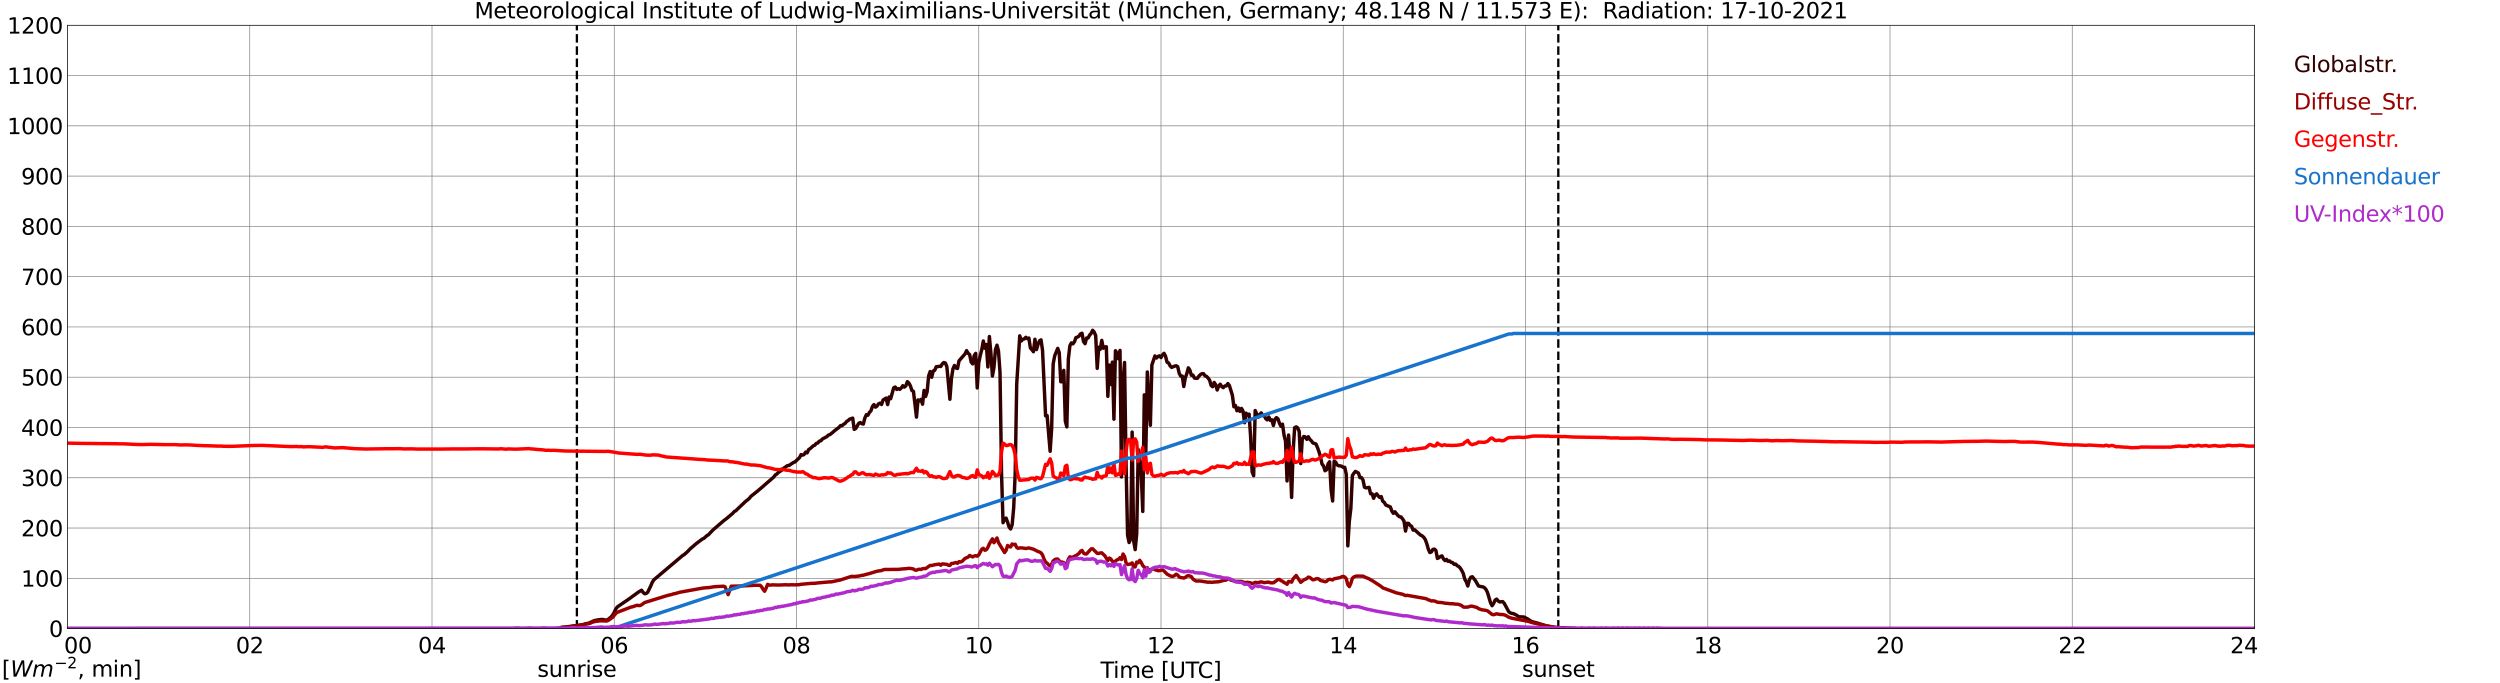 <?xml version="1.0" encoding="utf-8" standalone="no"?>
<!DOCTYPE svg PUBLIC "-//W3C//DTD SVG 1.1//EN"
  "http://www.w3.org/Graphics/SVG/1.1/DTD/svg11.dtd">
<svg xmlns:xlink="http://www.w3.org/1999/xlink" width="1085.4pt" height="296.64pt" viewBox="0 0 1085.4 296.64" xmlns="http://www.w3.org/2000/svg" version="1.1">
 <defs>
  <style type="text/css">*{stroke-linejoin: round; stroke-linecap: butt}</style>
 </defs>
 <g id="figure_1">
  <g id="patch_1">
   <path d="M 0 296.64 
L 1085.4 296.64 
L 1085.4 0 
L 0 0 
z
" style="fill: #ffffff"/>
  </g>
  <g id="axes_1">
   <g id="patch_2">
    <path d="M 29.306 272.909 
L 978.814 272.909 
L 978.814 10.976 
L 29.306 10.976 
z
" style="fill: #ffffff"/>
   </g>
   <g id="patch_3">
    <path d="M 978.814 272.909 
L 978.814 272.909 
L 978.814 10.976 
L 978.814 10.976 
z
" clip-path="url(#pe6006d4404)" style="fill: #d3d3d3; opacity: 0.25; stroke: #d3d3d3; stroke-linejoin: miter"/>
   </g>
   <g id="matplotlib.axis_1">
    <g id="xtick_1">
     <g id="line2d_1">
      <path d="M 29.306 272.909 
L 29.306 10.976 
" clip-path="url(#pe6006d4404)" style="fill: none; stroke: #808080; stroke-width: 0.3; stroke-linecap: square"/>
     </g>
     <g id="line2d_2"/>
     <g id="text_1">
      <!--    00 -->
      <g transform="translate(18.733 283.627) scale(0.095 -0.095)">
       <defs>
        <path id="DejaVuSans-20" transform="scale(0.016)"/>
        <path id="DejaVuSans-30" d="M 2034 4250 
Q 1547 4250 1301 3770 
Q 1056 3291 1056 2328 
Q 1056 1369 1301 889 
Q 1547 409 2034 409 
Q 2525 409 2770 889 
Q 3016 1369 3016 2328 
Q 3016 3291 2770 3770 
Q 2525 4250 2034 4250 
z
M 2034 4750 
Q 2819 4750 3233 4129 
Q 3647 3509 3647 2328 
Q 3647 1150 3233 529 
Q 2819 -91 2034 -91 
Q 1250 -91 836 529 
Q 422 1150 422 2328 
Q 422 3509 836 4129 
Q 1250 4750 2034 4750 
z
" transform="scale(0.016)"/>
       </defs>
       <use xlink:href="#DejaVuSans-20"/>
       <use xlink:href="#DejaVuSans-20" transform="translate(31.787 0)"/>
       <use xlink:href="#DejaVuSans-20" transform="translate(63.574 0)"/>
       <use xlink:href="#DejaVuSans-30" transform="translate(95.361 0)"/>
       <use xlink:href="#DejaVuSans-30" transform="translate(158.984 0)"/>
      </g>
     </g>
    </g>
    <g id="xtick_2">
     <g id="line2d_3">
      <path d="M 108.431 272.909 
L 108.431 10.976 
" clip-path="url(#pe6006d4404)" style="fill: none; stroke: #808080; stroke-width: 0.3; stroke-linecap: square"/>
     </g>
     <g id="line2d_4"/>
     <g id="text_2">
      <!-- 02 -->
      <g transform="translate(102.387 283.627) scale(0.095 -0.095)">
       <defs>
        <path id="DejaVuSans-32" d="M 1228 531 
L 3431 531 
L 3431 0 
L 469 0 
L 469 531 
Q 828 903 1448 1529 
Q 2069 2156 2228 2338 
Q 2531 2678 2651 2914 
Q 2772 3150 2772 3378 
Q 2772 3750 2511 3984 
Q 2250 4219 1831 4219 
Q 1534 4219 1204 4116 
Q 875 4013 500 3803 
L 500 4441 
Q 881 4594 1212 4672 
Q 1544 4750 1819 4750 
Q 2544 4750 2975 4387 
Q 3406 4025 3406 3419 
Q 3406 3131 3298 2873 
Q 3191 2616 2906 2266 
Q 2828 2175 2409 1742 
Q 1991 1309 1228 531 
z
" transform="scale(0.016)"/>
       </defs>
       <use xlink:href="#DejaVuSans-30"/>
       <use xlink:href="#DejaVuSans-32" transform="translate(63.623 0)"/>
      </g>
     </g>
    </g>
    <g id="xtick_3">
     <g id="line2d_5">
      <path d="M 187.557 272.909 
L 187.557 10.976 
" clip-path="url(#pe6006d4404)" style="fill: none; stroke: #808080; stroke-width: 0.3; stroke-linecap: square"/>
     </g>
     <g id="line2d_6"/>
     <g id="text_3">
      <!-- 04 -->
      <g transform="translate(181.513 283.627) scale(0.095 -0.095)">
       <defs>
        <path id="DejaVuSans-34" d="M 2419 4116 
L 825 1625 
L 2419 1625 
L 2419 4116 
z
M 2253 4666 
L 3047 4666 
L 3047 1625 
L 3713 1625 
L 3713 1100 
L 3047 1100 
L 3047 0 
L 2419 0 
L 2419 1100 
L 313 1100 
L 313 1709 
L 2253 4666 
z
" transform="scale(0.016)"/>
       </defs>
       <use xlink:href="#DejaVuSans-30"/>
       <use xlink:href="#DejaVuSans-34" transform="translate(63.623 0)"/>
      </g>
     </g>
    </g>
    <g id="xtick_4">
     <g id="line2d_7">
      <path d="M 266.683 272.909 
L 266.683 10.976 
" clip-path="url(#pe6006d4404)" style="fill: none; stroke: #808080; stroke-width: 0.3; stroke-linecap: square"/>
     </g>
     <g id="line2d_8"/>
     <g id="text_4">
      <!-- 06 -->
      <g transform="translate(260.638 283.627) scale(0.095 -0.095)">
       <defs>
        <path id="DejaVuSans-36" d="M 2113 2584 
Q 1688 2584 1439 2293 
Q 1191 2003 1191 1497 
Q 1191 994 1439 701 
Q 1688 409 2113 409 
Q 2538 409 2786 701 
Q 3034 994 3034 1497 
Q 3034 2003 2786 2293 
Q 2538 2584 2113 2584 
z
M 3366 4563 
L 3366 3988 
Q 3128 4100 2886 4159 
Q 2644 4219 2406 4219 
Q 1781 4219 1451 3797 
Q 1122 3375 1075 2522 
Q 1259 2794 1537 2939 
Q 1816 3084 2150 3084 
Q 2853 3084 3261 2657 
Q 3669 2231 3669 1497 
Q 3669 778 3244 343 
Q 2819 -91 2113 -91 
Q 1303 -91 875 529 
Q 447 1150 447 2328 
Q 447 3434 972 4092 
Q 1497 4750 2381 4750 
Q 2619 4750 2861 4703 
Q 3103 4656 3366 4563 
z
" transform="scale(0.016)"/>
       </defs>
       <use xlink:href="#DejaVuSans-30"/>
       <use xlink:href="#DejaVuSans-36" transform="translate(63.623 0)"/>
      </g>
     </g>
    </g>
    <g id="xtick_5">
     <g id="line2d_9">
      <path d="M 345.808 272.909 
L 345.808 10.976 
" clip-path="url(#pe6006d4404)" style="fill: none; stroke: #808080; stroke-width: 0.3; stroke-linecap: square"/>
     </g>
     <g id="line2d_10"/>
     <g id="text_5">
      <!-- 08 -->
      <g transform="translate(339.764 283.627) scale(0.095 -0.095)">
       <defs>
        <path id="DejaVuSans-38" d="M 2034 2216 
Q 1584 2216 1326 1975 
Q 1069 1734 1069 1313 
Q 1069 891 1326 650 
Q 1584 409 2034 409 
Q 2484 409 2743 651 
Q 3003 894 3003 1313 
Q 3003 1734 2745 1975 
Q 2488 2216 2034 2216 
z
M 1403 2484 
Q 997 2584 770 2862 
Q 544 3141 544 3541 
Q 544 4100 942 4425 
Q 1341 4750 2034 4750 
Q 2731 4750 3128 4425 
Q 3525 4100 3525 3541 
Q 3525 3141 3298 2862 
Q 3072 2584 2669 2484 
Q 3125 2378 3379 2068 
Q 3634 1759 3634 1313 
Q 3634 634 3220 271 
Q 2806 -91 2034 -91 
Q 1263 -91 848 271 
Q 434 634 434 1313 
Q 434 1759 690 2068 
Q 947 2378 1403 2484 
z
M 1172 3481 
Q 1172 3119 1398 2916 
Q 1625 2713 2034 2713 
Q 2441 2713 2670 2916 
Q 2900 3119 2900 3481 
Q 2900 3844 2670 4047 
Q 2441 4250 2034 4250 
Q 1625 4250 1398 4047 
Q 1172 3844 1172 3481 
z
" transform="scale(0.016)"/>
       </defs>
       <use xlink:href="#DejaVuSans-30"/>
       <use xlink:href="#DejaVuSans-38" transform="translate(63.623 0)"/>
      </g>
     </g>
    </g>
    <g id="xtick_6">
     <g id="line2d_11">
      <path d="M 424.934 272.909 
L 424.934 10.976 
" clip-path="url(#pe6006d4404)" style="fill: none; stroke: #808080; stroke-width: 0.3; stroke-linecap: square"/>
     </g>
     <g id="line2d_12"/>
     <g id="text_6">
      <!-- 10 -->
      <g transform="translate(418.89 283.627) scale(0.095 -0.095)">
       <defs>
        <path id="DejaVuSans-31" d="M 794 531 
L 1825 531 
L 1825 4091 
L 703 3866 
L 703 4441 
L 1819 4666 
L 2450 4666 
L 2450 531 
L 3481 531 
L 3481 0 
L 794 0 
L 794 531 
z
" transform="scale(0.016)"/>
       </defs>
       <use xlink:href="#DejaVuSans-31"/>
       <use xlink:href="#DejaVuSans-30" transform="translate(63.623 0)"/>
      </g>
     </g>
    </g>
    <g id="xtick_7">
     <g id="line2d_13">
      <path d="M 504.06 272.909 
L 504.06 10.976 
" clip-path="url(#pe6006d4404)" style="fill: none; stroke: #808080; stroke-width: 0.3; stroke-linecap: square"/>
     </g>
     <g id="line2d_14"/>
     <g id="text_7">
      <!-- 12 -->
      <g transform="translate(498.015 283.627) scale(0.095 -0.095)">
       <use xlink:href="#DejaVuSans-31"/>
       <use xlink:href="#DejaVuSans-32" transform="translate(63.623 0)"/>
      </g>
     </g>
    </g>
    <g id="xtick_8">
     <g id="line2d_15">
      <path d="M 583.185 272.909 
L 583.185 10.976 
" clip-path="url(#pe6006d4404)" style="fill: none; stroke: #808080; stroke-width: 0.3; stroke-linecap: square"/>
     </g>
     <g id="line2d_16"/>
     <g id="text_8">
      <!-- 14 -->
      <g transform="translate(577.141 283.627) scale(0.095 -0.095)">
       <use xlink:href="#DejaVuSans-31"/>
       <use xlink:href="#DejaVuSans-34" transform="translate(63.623 0)"/>
      </g>
     </g>
    </g>
    <g id="xtick_9">
     <g id="line2d_17">
      <path d="M 662.311 272.909 
L 662.311 10.976 
" clip-path="url(#pe6006d4404)" style="fill: none; stroke: #808080; stroke-width: 0.3; stroke-linecap: square"/>
     </g>
     <g id="line2d_18"/>
     <g id="text_9">
      <!-- 16 -->
      <g transform="translate(656.267 283.627) scale(0.095 -0.095)">
       <use xlink:href="#DejaVuSans-31"/>
       <use xlink:href="#DejaVuSans-36" transform="translate(63.623 0)"/>
      </g>
     </g>
    </g>
    <g id="xtick_10">
     <g id="line2d_19">
      <path d="M 741.437 272.909 
L 741.437 10.976 
" clip-path="url(#pe6006d4404)" style="fill: none; stroke: #808080; stroke-width: 0.3; stroke-linecap: square"/>
     </g>
     <g id="line2d_20"/>
     <g id="text_10">
      <!-- 18 -->
      <g transform="translate(735.392 283.627) scale(0.095 -0.095)">
       <use xlink:href="#DejaVuSans-31"/>
       <use xlink:href="#DejaVuSans-38" transform="translate(63.623 0)"/>
      </g>
     </g>
    </g>
    <g id="xtick_11">
     <g id="line2d_21">
      <path d="M 820.562 272.909 
L 820.562 10.976 
" clip-path="url(#pe6006d4404)" style="fill: none; stroke: #808080; stroke-width: 0.3; stroke-linecap: square"/>
     </g>
     <g id="line2d_22"/>
     <g id="text_11">
      <!-- 20 -->
      <g transform="translate(814.518 283.627) scale(0.095 -0.095)">
       <use xlink:href="#DejaVuSans-32"/>
       <use xlink:href="#DejaVuSans-30" transform="translate(63.623 0)"/>
      </g>
     </g>
    </g>
    <g id="xtick_12">
     <g id="line2d_23">
      <path d="M 899.688 272.909 
L 899.688 10.976 
" clip-path="url(#pe6006d4404)" style="fill: none; stroke: #808080; stroke-width: 0.3; stroke-linecap: square"/>
     </g>
     <g id="line2d_24"/>
     <g id="text_12">
      <!-- 22 -->
      <g transform="translate(893.644 283.627) scale(0.095 -0.095)">
       <use xlink:href="#DejaVuSans-32"/>
       <use xlink:href="#DejaVuSans-32" transform="translate(63.623 0)"/>
      </g>
     </g>
    </g>
    <g id="xtick_13">
     <g id="line2d_25">
      <path d="M 978.814 272.909 
L 978.814 10.976 
" clip-path="url(#pe6006d4404)" style="fill: none; stroke: #808080; stroke-width: 0.3; stroke-linecap: square"/>
     </g>
     <g id="line2d_26"/>
     <g id="text_13">
      <!-- 24    -->
      <g transform="translate(968.241 283.627) scale(0.095 -0.095)">
       <use xlink:href="#DejaVuSans-32"/>
       <use xlink:href="#DejaVuSans-34" transform="translate(63.623 0)"/>
       <use xlink:href="#DejaVuSans-20" transform="translate(127.246 0)"/>
       <use xlink:href="#DejaVuSans-20" transform="translate(159.033 0)"/>
       <use xlink:href="#DejaVuSans-20" transform="translate(190.82 0)"/>
      </g>
     </g>
    </g>
    <g id="text_14">
     <!-- Time [UTC] -->
     <g transform="translate(477.806 294.322) scale(0.095 -0.095)">
      <defs>
       <path id="DejaVuSans-54" d="M -19 4666 
L 3928 4666 
L 3928 4134 
L 2272 4134 
L 2272 0 
L 1638 0 
L 1638 4134 
L -19 4134 
L -19 4666 
z
" transform="scale(0.016)"/>
       <path id="DejaVuSans-69" d="M 603 3500 
L 1178 3500 
L 1178 0 
L 603 0 
L 603 3500 
z
M 603 4863 
L 1178 4863 
L 1178 4134 
L 603 4134 
L 603 4863 
z
" transform="scale(0.016)"/>
       <path id="DejaVuSans-6d" d="M 3328 2828 
Q 3544 3216 3844 3400 
Q 4144 3584 4550 3584 
Q 5097 3584 5394 3201 
Q 5691 2819 5691 2113 
L 5691 0 
L 5113 0 
L 5113 2094 
Q 5113 2597 4934 2840 
Q 4756 3084 4391 3084 
Q 3944 3084 3684 2787 
Q 3425 2491 3425 1978 
L 3425 0 
L 2847 0 
L 2847 2094 
Q 2847 2600 2669 2842 
Q 2491 3084 2119 3084 
Q 1678 3084 1418 2786 
Q 1159 2488 1159 1978 
L 1159 0 
L 581 0 
L 581 3500 
L 1159 3500 
L 1159 2956 
Q 1356 3278 1631 3431 
Q 1906 3584 2284 3584 
Q 2666 3584 2933 3390 
Q 3200 3197 3328 2828 
z
" transform="scale(0.016)"/>
       <path id="DejaVuSans-65" d="M 3597 1894 
L 3597 1613 
L 953 1613 
Q 991 1019 1311 708 
Q 1631 397 2203 397 
Q 2534 397 2845 478 
Q 3156 559 3463 722 
L 3463 178 
Q 3153 47 2828 -22 
Q 2503 -91 2169 -91 
Q 1331 -91 842 396 
Q 353 884 353 1716 
Q 353 2575 817 3079 
Q 1281 3584 2069 3584 
Q 2775 3584 3186 3129 
Q 3597 2675 3597 1894 
z
M 3022 2063 
Q 3016 2534 2758 2815 
Q 2500 3097 2075 3097 
Q 1594 3097 1305 2825 
Q 1016 2553 972 2059 
L 3022 2063 
z
" transform="scale(0.016)"/>
       <path id="DejaVuSans-5b" d="M 550 4863 
L 1875 4863 
L 1875 4416 
L 1125 4416 
L 1125 -397 
L 1875 -397 
L 1875 -844 
L 550 -844 
L 550 4863 
z
" transform="scale(0.016)"/>
       <path id="DejaVuSans-55" d="M 556 4666 
L 1191 4666 
L 1191 1831 
Q 1191 1081 1462 751 
Q 1734 422 2344 422 
Q 2950 422 3222 751 
Q 3494 1081 3494 1831 
L 3494 4666 
L 4128 4666 
L 4128 1753 
Q 4128 841 3676 375 
Q 3225 -91 2344 -91 
Q 1459 -91 1007 375 
Q 556 841 556 1753 
L 556 4666 
z
" transform="scale(0.016)"/>
       <path id="DejaVuSans-43" d="M 4122 4306 
L 4122 3641 
Q 3803 3938 3442 4084 
Q 3081 4231 2675 4231 
Q 1875 4231 1450 3742 
Q 1025 3253 1025 2328 
Q 1025 1406 1450 917 
Q 1875 428 2675 428 
Q 3081 428 3442 575 
Q 3803 722 4122 1019 
L 4122 359 
Q 3791 134 3420 21 
Q 3050 -91 2638 -91 
Q 1578 -91 968 557 
Q 359 1206 359 2328 
Q 359 3453 968 4101 
Q 1578 4750 2638 4750 
Q 3056 4750 3426 4639 
Q 3797 4528 4122 4306 
z
" transform="scale(0.016)"/>
       <path id="DejaVuSans-5d" d="M 1947 4863 
L 1947 -844 
L 622 -844 
L 622 -397 
L 1369 -397 
L 1369 4416 
L 622 4416 
L 622 4863 
L 1947 4863 
z
" transform="scale(0.016)"/>
      </defs>
      <use xlink:href="#DejaVuSans-54"/>
      <use xlink:href="#DejaVuSans-69" transform="translate(57.959 0)"/>
      <use xlink:href="#DejaVuSans-6d" transform="translate(85.742 0)"/>
      <use xlink:href="#DejaVuSans-65" transform="translate(183.154 0)"/>
      <use xlink:href="#DejaVuSans-20" transform="translate(244.678 0)"/>
      <use xlink:href="#DejaVuSans-5b" transform="translate(276.465 0)"/>
      <use xlink:href="#DejaVuSans-55" transform="translate(315.479 0)"/>
      <use xlink:href="#DejaVuSans-54" transform="translate(388.672 0)"/>
      <use xlink:href="#DejaVuSans-43" transform="translate(443.881 0)"/>
      <use xlink:href="#DejaVuSans-5d" transform="translate(513.705 0)"/>
     </g>
    </g>
   </g>
   <g id="matplotlib.axis_2">
    <g id="ytick_1">
     <g id="line2d_27">
      <path d="M 29.306 272.909 
L 978.814 272.909 
" clip-path="url(#pe6006d4404)" style="fill: none; stroke: #808080; stroke-width: 0.3; stroke-linecap: square"/>
     </g>
     <g id="line2d_28"/>
     <g id="text_15">
      <!-- 0 -->
      <g transform="translate(21.261 276.518) scale(0.095 -0.095)">
       <use xlink:href="#DejaVuSans-30"/>
      </g>
     </g>
    </g>
    <g id="ytick_2">
     <g id="line2d_29">
      <path d="M 29.306 251.081 
L 978.814 251.081 
" clip-path="url(#pe6006d4404)" style="fill: none; stroke: #808080; stroke-width: 0.3; stroke-linecap: square"/>
     </g>
     <g id="line2d_30"/>
     <g id="text_16">
      <!-- 100 -->
      <g transform="translate(9.173 254.69) scale(0.095 -0.095)">
       <use xlink:href="#DejaVuSans-31"/>
       <use xlink:href="#DejaVuSans-30" transform="translate(63.623 0)"/>
       <use xlink:href="#DejaVuSans-30" transform="translate(127.246 0)"/>
      </g>
     </g>
    </g>
    <g id="ytick_3">
     <g id="line2d_31">
      <path d="M 29.306 229.253 
L 978.814 229.253 
" clip-path="url(#pe6006d4404)" style="fill: none; stroke: #808080; stroke-width: 0.3; stroke-linecap: square"/>
     </g>
     <g id="line2d_32"/>
     <g id="text_17">
      <!-- 200 -->
      <g transform="translate(9.173 232.863) scale(0.095 -0.095)">
       <use xlink:href="#DejaVuSans-32"/>
       <use xlink:href="#DejaVuSans-30" transform="translate(63.623 0)"/>
       <use xlink:href="#DejaVuSans-30" transform="translate(127.246 0)"/>
      </g>
     </g>
    </g>
    <g id="ytick_4">
     <g id="line2d_33">
      <path d="M 29.306 207.426 
L 978.814 207.426 
" clip-path="url(#pe6006d4404)" style="fill: none; stroke: #808080; stroke-width: 0.3; stroke-linecap: square"/>
     </g>
     <g id="line2d_34"/>
     <g id="text_18">
      <!-- 300 -->
      <g transform="translate(9.173 211.035) scale(0.095 -0.095)">
       <defs>
        <path id="DejaVuSans-33" d="M 2597 2516 
Q 3050 2419 3304 2112 
Q 3559 1806 3559 1356 
Q 3559 666 3084 287 
Q 2609 -91 1734 -91 
Q 1441 -91 1130 -33 
Q 819 25 488 141 
L 488 750 
Q 750 597 1062 519 
Q 1375 441 1716 441 
Q 2309 441 2620 675 
Q 2931 909 2931 1356 
Q 2931 1769 2642 2001 
Q 2353 2234 1838 2234 
L 1294 2234 
L 1294 2753 
L 1863 2753 
Q 2328 2753 2575 2939 
Q 2822 3125 2822 3475 
Q 2822 3834 2567 4026 
Q 2313 4219 1838 4219 
Q 1578 4219 1281 4162 
Q 984 4106 628 3988 
L 628 4550 
Q 988 4650 1302 4700 
Q 1616 4750 1894 4750 
Q 2613 4750 3031 4423 
Q 3450 4097 3450 3541 
Q 3450 3153 3228 2886 
Q 3006 2619 2597 2516 
z
" transform="scale(0.016)"/>
       </defs>
       <use xlink:href="#DejaVuSans-33"/>
       <use xlink:href="#DejaVuSans-30" transform="translate(63.623 0)"/>
       <use xlink:href="#DejaVuSans-30" transform="translate(127.246 0)"/>
      </g>
     </g>
    </g>
    <g id="ytick_5">
     <g id="line2d_35">
      <path d="M 29.306 185.598 
L 978.814 185.598 
" clip-path="url(#pe6006d4404)" style="fill: none; stroke: #808080; stroke-width: 0.3; stroke-linecap: square"/>
     </g>
     <g id="line2d_36"/>
     <g id="text_19">
      <!-- 400 -->
      <g transform="translate(9.173 189.207) scale(0.095 -0.095)">
       <use xlink:href="#DejaVuSans-34"/>
       <use xlink:href="#DejaVuSans-30" transform="translate(63.623 0)"/>
       <use xlink:href="#DejaVuSans-30" transform="translate(127.246 0)"/>
      </g>
     </g>
    </g>
    <g id="ytick_6">
     <g id="line2d_37">
      <path d="M 29.306 163.77 
L 978.814 163.77 
" clip-path="url(#pe6006d4404)" style="fill: none; stroke: #808080; stroke-width: 0.3; stroke-linecap: square"/>
     </g>
     <g id="line2d_38"/>
     <g id="text_20">
      <!-- 500 -->
      <g transform="translate(9.173 167.379) scale(0.095 -0.095)">
       <defs>
        <path id="DejaVuSans-35" d="M 691 4666 
L 3169 4666 
L 3169 4134 
L 1269 4134 
L 1269 2991 
Q 1406 3038 1543 3061 
Q 1681 3084 1819 3084 
Q 2600 3084 3056 2656 
Q 3513 2228 3513 1497 
Q 3513 744 3044 326 
Q 2575 -91 1722 -91 
Q 1428 -91 1123 -41 
Q 819 9 494 109 
L 494 744 
Q 775 591 1075 516 
Q 1375 441 1709 441 
Q 2250 441 2565 725 
Q 2881 1009 2881 1497 
Q 2881 1984 2565 2268 
Q 2250 2553 1709 2553 
Q 1456 2553 1204 2497 
Q 953 2441 691 2322 
L 691 4666 
z
" transform="scale(0.016)"/>
       </defs>
       <use xlink:href="#DejaVuSans-35"/>
       <use xlink:href="#DejaVuSans-30" transform="translate(63.623 0)"/>
       <use xlink:href="#DejaVuSans-30" transform="translate(127.246 0)"/>
      </g>
     </g>
    </g>
    <g id="ytick_7">
     <g id="line2d_39">
      <path d="M 29.306 141.942 
L 978.814 141.942 
" clip-path="url(#pe6006d4404)" style="fill: none; stroke: #808080; stroke-width: 0.3; stroke-linecap: square"/>
     </g>
     <g id="line2d_40"/>
     <g id="text_21">
      <!-- 600 -->
      <g transform="translate(9.173 145.551) scale(0.095 -0.095)">
       <use xlink:href="#DejaVuSans-36"/>
       <use xlink:href="#DejaVuSans-30" transform="translate(63.623 0)"/>
       <use xlink:href="#DejaVuSans-30" transform="translate(127.246 0)"/>
      </g>
     </g>
    </g>
    <g id="ytick_8">
     <g id="line2d_41">
      <path d="M 29.306 120.114 
L 978.814 120.114 
" clip-path="url(#pe6006d4404)" style="fill: none; stroke: #808080; stroke-width: 0.3; stroke-linecap: square"/>
     </g>
     <g id="line2d_42"/>
     <g id="text_22">
      <!-- 700 -->
      <g transform="translate(9.173 123.724) scale(0.095 -0.095)">
       <defs>
        <path id="DejaVuSans-37" d="M 525 4666 
L 3525 4666 
L 3525 4397 
L 1831 0 
L 1172 0 
L 2766 4134 
L 525 4134 
L 525 4666 
z
" transform="scale(0.016)"/>
       </defs>
       <use xlink:href="#DejaVuSans-37"/>
       <use xlink:href="#DejaVuSans-30" transform="translate(63.623 0)"/>
       <use xlink:href="#DejaVuSans-30" transform="translate(127.246 0)"/>
      </g>
     </g>
    </g>
    <g id="ytick_9">
     <g id="line2d_43">
      <path d="M 29.306 98.287 
L 978.814 98.287 
" clip-path="url(#pe6006d4404)" style="fill: none; stroke: #808080; stroke-width: 0.3; stroke-linecap: square"/>
     </g>
     <g id="line2d_44"/>
     <g id="text_23">
      <!-- 800 -->
      <g transform="translate(9.173 101.896) scale(0.095 -0.095)">
       <use xlink:href="#DejaVuSans-38"/>
       <use xlink:href="#DejaVuSans-30" transform="translate(63.623 0)"/>
       <use xlink:href="#DejaVuSans-30" transform="translate(127.246 0)"/>
      </g>
     </g>
    </g>
    <g id="ytick_10">
     <g id="line2d_45">
      <path d="M 29.306 76.459 
L 978.814 76.459 
" clip-path="url(#pe6006d4404)" style="fill: none; stroke: #808080; stroke-width: 0.3; stroke-linecap: square"/>
     </g>
     <g id="line2d_46"/>
     <g id="text_24">
      <!-- 900 -->
      <g transform="translate(9.173 80.068) scale(0.095 -0.095)">
       <defs>
        <path id="DejaVuSans-39" d="M 703 97 
L 703 672 
Q 941 559 1184 500 
Q 1428 441 1663 441 
Q 2288 441 2617 861 
Q 2947 1281 2994 2138 
Q 2813 1869 2534 1725 
Q 2256 1581 1919 1581 
Q 1219 1581 811 2004 
Q 403 2428 403 3163 
Q 403 3881 828 4315 
Q 1253 4750 1959 4750 
Q 2769 4750 3195 4129 
Q 3622 3509 3622 2328 
Q 3622 1225 3098 567 
Q 2575 -91 1691 -91 
Q 1453 -91 1209 -44 
Q 966 3 703 97 
z
M 1959 2075 
Q 2384 2075 2632 2365 
Q 2881 2656 2881 3163 
Q 2881 3666 2632 3958 
Q 2384 4250 1959 4250 
Q 1534 4250 1286 3958 
Q 1038 3666 1038 3163 
Q 1038 2656 1286 2365 
Q 1534 2075 1959 2075 
z
" transform="scale(0.016)"/>
       </defs>
       <use xlink:href="#DejaVuSans-39"/>
       <use xlink:href="#DejaVuSans-30" transform="translate(63.623 0)"/>
       <use xlink:href="#DejaVuSans-30" transform="translate(127.246 0)"/>
      </g>
     </g>
    </g>
    <g id="ytick_11">
     <g id="line2d_47">
      <path d="M 29.306 54.631 
L 978.814 54.631 
" clip-path="url(#pe6006d4404)" style="fill: none; stroke: #808080; stroke-width: 0.3; stroke-linecap: square"/>
     </g>
     <g id="line2d_48"/>
     <g id="text_25">
      <!-- 1000 -->
      <g transform="translate(3.128 58.24) scale(0.095 -0.095)">
       <use xlink:href="#DejaVuSans-31"/>
       <use xlink:href="#DejaVuSans-30" transform="translate(63.623 0)"/>
       <use xlink:href="#DejaVuSans-30" transform="translate(127.246 0)"/>
       <use xlink:href="#DejaVuSans-30" transform="translate(190.869 0)"/>
      </g>
     </g>
    </g>
    <g id="ytick_12">
     <g id="line2d_49">
      <path d="M 29.306 32.803 
L 978.814 32.803 
" clip-path="url(#pe6006d4404)" style="fill: none; stroke: #808080; stroke-width: 0.3; stroke-linecap: square"/>
     </g>
     <g id="line2d_50"/>
     <g id="text_26">
      <!-- 1100 -->
      <g transform="translate(3.128 36.413) scale(0.095 -0.095)">
       <use xlink:href="#DejaVuSans-31"/>
       <use xlink:href="#DejaVuSans-31" transform="translate(63.623 0)"/>
       <use xlink:href="#DejaVuSans-30" transform="translate(127.246 0)"/>
       <use xlink:href="#DejaVuSans-30" transform="translate(190.869 0)"/>
      </g>
     </g>
    </g>
    <g id="ytick_13">
     <g id="line2d_51">
      <path d="M 29.306 10.976 
L 978.814 10.976 
" clip-path="url(#pe6006d4404)" style="fill: none; stroke: #808080; stroke-width: 0.3; stroke-linecap: square"/>
     </g>
     <g id="line2d_52"/>
     <g id="text_27">
      <!-- 1200 -->
      <g transform="translate(3.128 14.585) scale(0.095 -0.095)">
       <use xlink:href="#DejaVuSans-31"/>
       <use xlink:href="#DejaVuSans-32" transform="translate(63.623 0)"/>
       <use xlink:href="#DejaVuSans-30" transform="translate(127.246 0)"/>
       <use xlink:href="#DejaVuSans-30" transform="translate(190.869 0)"/>
      </g>
     </g>
    </g>
   </g>
   <g id="line2d_53">
    <path d="M 250.462 272.909 
L 250.462 10.976 
" clip-path="url(#pe6006d4404)" style="fill: none; stroke-dasharray: 3.7,1.6; stroke-dashoffset: 0; stroke: #000000"/>
   </g>
   <g id="line2d_54">
    <path d="M 676.554 272.909 
L 676.554 10.976 
" clip-path="url(#pe6006d4404)" style="fill: none; stroke-dasharray: 3.7,1.6; stroke-dashoffset: 0; stroke: #000000"/>
   </g>
   <g id="line2d_55">
    <path d="M 29.306 272.909 
L 242.945 272.909 
L 243.604 272.394 
L 245.583 272.226 
L 252.836 271.23 
L 254.814 270.706 
L 255.473 270.621 
L 258.111 269.423 
L 260.089 269.052 
L 261.408 268.934 
L 262.067 269.019 
L 262.726 269.22 
L 263.386 269.205 
L 264.045 268.899 
L 265.364 267.819 
L 266.023 267.009 
L 266.683 265.845 
L 267.342 264.427 
L 268.002 263.532 
L 269.32 262.604 
L 272.617 260.375 
L 277.233 257.031 
L 278.552 256.256 
L 279.211 257.202 
L 279.87 257.758 
L 280.53 257.673 
L 281.189 257.151 
L 282.508 254.432 
L 283.167 252.88 
L 283.827 251.782 
L 296.355 241.197 
L 297.014 240.809 
L 298.333 239.661 
L 299.652 238.277 
L 302.289 236.016 
L 304.927 234.023 
L 305.586 233.737 
L 306.905 232.554 
L 307.564 232.165 
L 309.543 230.089 
L 314.158 226.106 
L 315.477 225.11 
L 318.114 222.882 
L 318.774 222.105 
L 319.433 221.766 
L 321.411 219.859 
L 322.73 218.628 
L 323.39 217.951 
L 324.708 216.905 
L 325.368 216.331 
L 326.027 215.487 
L 328.665 213.393 
L 330.643 211.723 
L 331.961 210.558 
L 335.918 207.131 
L 336.577 206.236 
L 337.236 205.83 
L 337.896 205.138 
L 339.215 204.278 
L 339.874 203.551 
L 341.193 202.656 
L 341.852 202.15 
L 342.512 202.1 
L 344.49 200.801 
L 345.149 200.548 
L 347.127 198.655 
L 347.787 197.374 
L 348.446 197.592 
L 349.105 197.321 
L 349.765 196.276 
L 350.424 196.614 
L 351.083 195.195 
L 351.743 194.774 
L 353.062 193.576 
L 353.721 193.305 
L 354.38 192.511 
L 355.04 192.343 
L 355.699 191.548 
L 356.359 191.38 
L 357.018 190.62 
L 358.996 189.557 
L 359.655 188.898 
L 360.315 188.68 
L 361.634 187.65 
L 362.293 187.025 
L 364.271 185.539 
L 364.93 184.779 
L 365.59 184.814 
L 366.249 184.205 
L 366.909 183.834 
L 367.568 182.974 
L 368.227 182.586 
L 368.887 181.977 
L 370.206 181.538 
L 370.865 186.416 
L 371.524 186.045 
L 372.843 183.766 
L 373.502 183.463 
L 374.162 183.952 
L 374.821 184.105 
L 375.481 181.505 
L 376.14 180.054 
L 376.799 180.289 
L 377.459 179.056 
L 378.118 178.382 
L 378.777 176.456 
L 379.437 175.664 
L 380.096 176.762 
L 380.756 176.306 
L 381.415 175.326 
L 382.074 175.04 
L 382.734 175.614 
L 383.393 173.654 
L 384.712 172.829 
L 385.371 175.646 
L 386.031 172.355 
L 386.69 173.097 
L 388.009 168.387 
L 388.668 168.033 
L 389.328 169.081 
L 389.987 168.725 
L 390.646 169.028 
L 391.306 168.439 
L 391.965 167.459 
L 392.624 168.068 
L 393.284 167.527 
L 393.943 165.704 
L 394.603 166.311 
L 395.262 167.561 
L 395.921 169.535 
L 396.581 169.923 
L 397.899 181.099 
L 398.559 173.621 
L 399.218 174.077 
L 399.878 173.4 
L 400.537 175.494 
L 401.196 169.519 
L 401.856 172.134 
L 402.515 170.109 
L 403.175 163.24 
L 403.834 161.314 
L 404.493 163.796 
L 405.153 161.094 
L 405.812 160.773 
L 406.471 159.204 
L 407.131 159.171 
L 407.79 159.018 
L 408.45 159.103 
L 409.109 157.973 
L 409.768 157.398 
L 410.428 157.617 
L 411.087 159.186 
L 412.406 173.335 
L 413.065 164.438 
L 413.725 160.166 
L 414.384 158.68 
L 415.043 159.778 
L 415.703 159.981 
L 416.362 156.654 
L 419 153.633 
L 419.659 152.232 
L 420.318 153.413 
L 420.978 153.919 
L 421.637 157.178 
L 422.297 157.988 
L 422.956 154.375 
L 423.615 153.413 
L 424.275 168.421 
L 424.934 157.499 
L 425.593 154.325 
L 426.253 151.76 
L 426.912 148.045 
L 427.572 151.186 
L 428.231 149.564 
L 428.89 159.306 
L 429.55 146.105 
L 430.209 153.312 
L 430.869 163.272 
L 431.528 159.627 
L 432.187 151.826 
L 432.847 149.868 
L 433.506 152.385 
L 434.165 161.736 
L 434.825 205.629 
L 435.484 226.933 
L 436.144 225.431 
L 436.803 224.94 
L 437.462 226.713 
L 438.122 228.841 
L 438.781 229.651 
L 439.44 227.81 
L 440.1 220.5 
L 440.759 205.426 
L 441.419 166.667 
L 442.737 145.817 
L 443.397 148.045 
L 444.056 147.286 
L 444.716 147.15 
L 445.375 146.441 
L 446.034 147.015 
L 446.694 146.779 
L 447.353 151.084 
L 448.012 151.776 
L 448.672 152.706 
L 449.331 147.303 
L 449.991 151.76 
L 450.65 149.564 
L 451.309 147.995 
L 451.969 147.556 
L 452.628 152.114 
L 453.947 180.525 
L 454.606 180.407 
L 455.925 195.922 
L 456.584 186.012 
L 457.244 158.005 
L 457.903 154.493 
L 459.222 151.254 
L 459.881 153.094 
L 460.541 165.737 
L 461.2 165.721 
L 461.859 160.808 
L 462.519 182.871 
L 463.178 185.336 
L 463.838 155.844 
L 464.497 150.139 
L 465.156 148.873 
L 465.816 149.279 
L 466.475 148.384 
L 467.134 146.576 
L 467.794 146.341 
L 468.453 145.935 
L 469.113 144.939 
L 469.772 144.686 
L 470.431 148.298 
L 471.091 149.211 
L 471.75 146.762 
L 472.409 146.729 
L 473.069 145.481 
L 473.728 144.754 
L 474.388 143.403 
L 475.047 144.162 
L 475.706 145.734 
L 476.366 159.913 
L 477.025 150.763 
L 477.685 151.64 
L 478.344 147.792 
L 479.003 151.186 
L 479.663 150.645 
L 480.322 150.545 
L 480.981 172.067 
L 481.641 158.494 
L 482.3 166.935 
L 482.96 157.228 
L 483.619 181.994 
L 484.278 152.282 
L 484.938 153.295 
L 485.597 155.777 
L 486.256 152.131 
L 486.916 207.063 
L 487.575 165.451 
L 488.235 157.381 
L 488.894 201.779 
L 489.553 232.386 
L 490.213 235.542 
L 490.872 233.972 
L 491.532 187.599 
L 492.191 234.8 
L 492.85 238.615 
L 493.51 231.794 
L 494.169 195.163 
L 494.828 199.923 
L 495.488 206.118 
L 496.147 222.054 
L 496.807 171.427 
L 497.466 196.023 
L 498.125 161.5 
L 498.785 175.799 
L 499.444 184.629 
L 500.103 158.444 
L 501.422 154.528 
L 502.082 155.441 
L 502.741 154.781 
L 503.4 154.493 
L 504.06 155.238 
L 504.719 154.054 
L 505.379 153.397 
L 506.038 154.663 
L 506.697 157.263 
L 507.357 157.584 
L 508.016 158.833 
L 508.675 159.507 
L 509.994 158.95 
L 510.654 158.815 
L 511.313 159.204 
L 511.972 162.074 
L 512.632 163.323 
L 513.291 163.272 
L 513.95 167.815 
L 514.61 163.999 
L 515.269 162.209 
L 515.929 159.71 
L 516.588 160.673 
L 517.247 162.919 
L 517.907 162.851 
L 518.566 164.117 
L 519.226 164.252 
L 519.885 164.217 
L 520.544 163.272 
L 521.204 162.613 
L 521.863 162.242 
L 522.522 162.242 
L 523.182 163.154 
L 523.841 163.425 
L 524.501 164.117 
L 525.16 165.027 
L 525.819 167.358 
L 526.479 167.898 
L 527.138 166.04 
L 527.797 167.055 
L 528.457 169.316 
L 529.116 167.527 
L 529.776 166.817 
L 530.435 167.847 
L 531.094 168.304 
L 531.754 167.577 
L 532.413 167.561 
L 533.073 166.531 
L 533.732 167.324 
L 535.051 171.628 
L 535.71 176.592 
L 536.369 176.035 
L 537.029 178.314 
L 537.688 177.133 
L 538.348 178.602 
L 539.007 177.318 
L 539.666 178.449 
L 540.326 183.531 
L 540.985 179.362 
L 541.644 180.204 
L 542.304 179.8 
L 542.963 189.557 
L 543.623 204.835 
L 544.282 206.522 
L 544.941 178.246 
L 546.26 181.117 
L 546.919 180.001 
L 547.579 179.276 
L 548.238 180.357 
L 548.898 180.457 
L 549.557 181.808 
L 550.216 182.282 
L 550.876 181.031 
L 551.535 182.5 
L 552.195 182.265 
L 552.854 184.712 
L 553.513 182.112 
L 554.173 181.32 
L 554.832 181.841 
L 555.491 183.749 
L 556.151 185.1 
L 556.81 184.155 
L 557.47 188.83 
L 558.129 191.548 
L 558.788 208.803 
L 559.448 188.881 
L 560.107 199.568 
L 560.766 215.96 
L 561.426 195.787 
L 562.085 185.692 
L 562.745 185.336 
L 563.404 185.775 
L 564.063 187.311 
L 564.723 201.255 
L 565.382 190.788 
L 566.042 189.507 
L 566.701 189.693 
L 567.36 190.738 
L 568.02 189.625 
L 568.679 190.756 
L 569.338 191.38 
L 569.998 192.308 
L 571.317 192.749 
L 571.976 194.25 
L 572.635 196.073 
L 573.295 198.402 
L 573.954 201.443 
L 574.613 202.303 
L 575.273 204.378 
L 575.932 203.94 
L 576.592 201.425 
L 577.251 200.48 
L 577.91 212.669 
L 578.57 217.512 
L 579.229 200.259 
L 579.889 200.648 
L 580.548 201.881 
L 581.207 202.217 
L 581.867 202.27 
L 582.526 202.438 
L 583.185 202.927 
L 583.845 202.909 
L 584.504 205.983 
L 585.164 236.993 
L 585.823 226.309 
L 586.482 220.736 
L 587.142 206.489 
L 587.801 205.459 
L 588.46 204.666 
L 589.779 205.376 
L 590.439 207.349 
L 591.098 207.349 
L 591.757 208.379 
L 592.417 211.536 
L 593.076 211.824 
L 594.395 211.603 
L 595.054 214.373 
L 595.714 214.389 
L 596.373 216.331 
L 597.032 214.862 
L 597.692 214.406 
L 598.351 215.301 
L 599.011 215.96 
L 599.67 215.589 
L 600.329 217.615 
L 600.989 218.104 
L 601.648 219.252 
L 603.626 220.097 
L 604.286 221.884 
L 604.945 222.864 
L 605.604 222.19 
L 606.923 223.827 
L 607.582 224.351 
L 608.242 224.416 
L 608.901 225.228 
L 609.561 226.256 
L 610.22 230.563 
L 610.879 227.186 
L 611.539 227.236 
L 612.198 228.096 
L 612.858 228.502 
L 613.517 230.157 
L 614.176 230.004 
L 616.154 231.811 
L 616.814 232.351 
L 617.473 232.672 
L 618.133 233.281 
L 618.792 234.226 
L 619.451 236.031 
L 620.111 238.377 
L 620.77 239.881 
L 621.429 239.643 
L 622.089 238.53 
L 622.748 238.395 
L 623.408 238.969 
L 624.067 242.446 
L 624.726 242.125 
L 625.386 241.586 
L 626.045 241.35 
L 626.705 242.666 
L 627.364 243.391 
L 628.023 242.869 
L 628.683 243.712 
L 629.342 243.526 
L 630.001 244.151 
L 630.661 244.253 
L 631.32 245.013 
L 631.98 244.91 
L 632.639 245.604 
L 633.298 245.925 
L 633.958 246.6 
L 634.617 247.645 
L 635.276 248.946 
L 635.936 251.428 
L 636.595 252.609 
L 637.255 254.416 
L 637.914 251.832 
L 638.573 250.601 
L 639.233 250.398 
L 640.552 252.052 
L 641.87 254.364 
L 642.53 254.584 
L 643.848 254.805 
L 644.508 255.176 
L 645.167 255.936 
L 645.827 257.302 
L 647.145 261.742 
L 647.805 262.975 
L 648.464 261.995 
L 649.123 260.543 
L 649.783 260.122 
L 650.442 260.914 
L 651.102 261.338 
L 652.42 261.203 
L 653.08 261.945 
L 655.058 265.607 
L 655.717 266.081 
L 656.377 266.317 
L 657.036 266.402 
L 658.355 267.044 
L 659.014 267.55 
L 659.674 267.786 
L 661.652 267.886 
L 663.63 268.934 
L 664.289 269.491 
L 665.608 270.047 
L 666.927 270.353 
L 671.542 271.787 
L 674.839 272.394 
L 676.158 272.529 
L 677.477 272.632 
L 678.796 272.732 
L 680.114 272.85 
L 681.433 272.832 
L 683.411 272.909 
L 978.154 272.909 
L 978.154 272.909 
" clip-path="url(#pe6006d4404)" style="fill: none; stroke: #330000; stroke-width: 1.5; stroke-linecap: square"/>
   </g>
   <g id="line2d_56">
    <path d="M 29.306 272.909 
L 242.945 272.909 
L 243.604 272.474 
L 246.901 272.182 
L 252.836 271.383 
L 254.155 271.005 
L 256.133 270.628 
L 257.451 270.041 
L 258.77 269.746 
L 260.748 269.536 
L 263.386 269.622 
L 264.045 269.368 
L 266.023 267.984 
L 267.342 266.347 
L 268.002 265.843 
L 269.32 265.339 
L 273.936 263.575 
L 274.595 263.451 
L 276.573 262.779 
L 277.233 262.905 
L 277.892 262.905 
L 278.552 262.569 
L 279.87 261.604 
L 289.761 258.54 
L 291.739 258.077 
L 292.399 257.826 
L 293.058 257.741 
L 295.036 257.154 
L 304.927 255.348 
L 306.905 255.139 
L 307.564 255.139 
L 310.202 254.72 
L 314.158 254.51 
L 314.818 254.803 
L 316.136 258.162 
L 317.455 254.51 
L 321.411 254.425 
L 328.005 254.089 
L 329.983 254.089 
L 330.643 254.761 
L 331.302 255.853 
L 331.961 256.693 
L 332.621 255.348 
L 333.28 253.711 
L 333.94 254.006 
L 334.599 254.047 
L 335.258 253.921 
L 337.896 254.006 
L 341.193 253.879 
L 342.512 253.964 
L 343.171 253.879 
L 345.149 253.921 
L 347.127 253.838 
L 347.787 253.67 
L 351.083 253.375 
L 352.402 253.251 
L 353.721 253.251 
L 355.04 253.083 
L 358.337 252.788 
L 360.315 252.62 
L 360.974 252.62 
L 364.93 251.782 
L 369.546 250.269 
L 370.206 250.228 
L 370.865 250.311 
L 372.843 250.101 
L 374.162 249.808 
L 374.821 249.723 
L 376.14 249.346 
L 377.459 249.01 
L 380.756 248.003 
L 382.734 247.709 
L 383.393 247.416 
L 384.053 247.248 
L 389.987 247.204 
L 391.965 246.995 
L 393.284 246.912 
L 394.603 246.744 
L 395.262 246.785 
L 396.581 247.036 
L 397.24 247.499 
L 397.899 247.582 
L 398.559 247.248 
L 399.218 247.121 
L 399.878 247.248 
L 400.537 246.912 
L 401.196 246.827 
L 401.856 246.87 
L 403.834 245.484 
L 404.493 245.526 
L 405.812 245.19 
L 407.79 244.897 
L 408.45 245.399 
L 409.109 244.812 
L 411.087 245.022 
L 411.746 245.399 
L 412.406 245.484 
L 413.065 244.644 
L 413.725 244.603 
L 415.043 244.225 
L 415.703 244.561 
L 416.362 243.847 
L 417.022 244.015 
L 417.681 243.721 
L 419 242.42 
L 420.318 241.874 
L 420.978 241.16 
L 422.297 241.791 
L 422.956 241.414 
L 423.615 241.245 
L 424.275 241.455 
L 424.934 240.909 
L 426.253 238.432 
L 426.912 238.054 
L 427.572 238.895 
L 428.231 238.685 
L 428.89 237.677 
L 429.55 236.122 
L 430.869 233.94 
L 431.528 235.62 
L 432.847 233.562 
L 433.506 235.577 
L 436.144 239.901 
L 436.803 238.936 
L 437.462 236.836 
L 438.122 237.258 
L 438.781 237.467 
L 439.44 236.166 
L 440.1 236.459 
L 440.759 236.291 
L 441.419 237.718 
L 442.078 238.054 
L 442.737 237.886 
L 443.397 237.845 
L 445.375 238.139 
L 446.694 237.886 
L 448.672 238.432 
L 450.65 239.44 
L 451.309 239.65 
L 451.969 240.027 
L 452.628 240.951 
L 453.287 242.756 
L 453.947 244.015 
L 454.606 244.52 
L 455.266 245.233 
L 455.925 245.779 
L 456.584 244.939 
L 457.244 243.553 
L 457.903 243.007 
L 458.563 242.714 
L 459.222 242.714 
L 459.881 243.511 
L 460.541 244.057 
L 461.2 244.057 
L 461.859 244.225 
L 462.519 245.694 
L 463.178 244.939 
L 463.838 242.797 
L 464.497 241.747 
L 465.156 241.959 
L 465.816 241.916 
L 466.475 241.496 
L 467.134 241.245 
L 468.453 240.278 
L 469.113 239.355 
L 469.772 238.978 
L 470.431 240.11 
L 471.091 240.532 
L 471.75 240.488 
L 473.728 238.305 
L 474.388 238.264 
L 475.706 239.565 
L 476.366 240.237 
L 477.025 240.278 
L 477.685 240.069 
L 478.344 240.027 
L 479.663 241.287 
L 480.981 243.343 
L 481.641 242.293 
L 482.3 242.714 
L 482.96 243.721 
L 483.619 244.057 
L 484.938 243.092 
L 485.597 242.839 
L 486.256 242.125 
L 486.916 242.924 
L 487.575 240.532 
L 488.235 241.579 
L 488.894 244.393 
L 489.553 245.065 
L 490.872 244.854 
L 491.532 244.393 
L 492.191 246.157 
L 492.85 246.113 
L 493.51 244.015 
L 494.169 244.308 
L 494.828 243.26 
L 495.488 244.225 
L 496.147 245.567 
L 496.807 246.198 
L 497.466 247.709 
L 498.125 246.491 
L 498.785 247.794 
L 499.444 247.29 
L 500.103 247.163 
L 500.763 246.744 
L 501.422 247.373 
L 502.082 247.499 
L 502.741 247.75 
L 503.4 247.75 
L 504.719 247.416 
L 505.379 247.918 
L 506.697 249.263 
L 508.016 249.977 
L 508.675 250.228 
L 509.335 250.228 
L 509.994 249.85 
L 510.654 249.304 
L 511.313 249.682 
L 511.972 250.522 
L 512.632 250.773 
L 513.291 250.815 
L 513.95 250.983 
L 514.61 250.69 
L 515.269 250.145 
L 515.929 249.85 
L 517.247 250.354 
L 517.907 251.36 
L 518.566 251.865 
L 519.226 252.201 
L 519.885 252.284 
L 520.544 252.201 
L 521.863 252.369 
L 524.501 252.788 
L 525.16 252.705 
L 525.819 252.829 
L 527.797 252.661 
L 529.116 252.578 
L 531.094 252.033 
L 532.413 251.823 
L 533.073 251.277 
L 533.732 251.36 
L 534.391 251.906 
L 535.71 252.159 
L 536.369 252.41 
L 537.688 252.41 
L 539.007 252.41 
L 539.666 252.62 
L 540.326 253.039 
L 540.985 252.873 
L 541.644 252.829 
L 542.963 253.039 
L 543.623 253.375 
L 544.282 253.207 
L 544.941 252.829 
L 546.26 252.998 
L 546.919 252.746 
L 547.579 252.62 
L 548.898 252.956 
L 550.876 252.705 
L 551.535 253.039 
L 552.854 253.039 
L 554.832 251.614 
L 555.491 251.57 
L 556.151 252.074 
L 556.81 252.369 
L 557.47 252.915 
L 558.129 253.207 
L 558.788 253.67 
L 559.448 252.452 
L 560.107 252.537 
L 560.766 252.746 
L 561.426 251.319 
L 562.745 249.85 
L 564.723 252.829 
L 566.042 251.782 
L 567.36 251.192 
L 568.02 250.564 
L 568.679 250.732 
L 569.998 251.738 
L 570.657 251.614 
L 571.317 251.319 
L 571.976 251.192 
L 572.635 251.402 
L 573.295 252.033 
L 574.613 252.327 
L 575.273 252.578 
L 575.932 252.41 
L 576.592 251.738 
L 577.251 251.487 
L 578.57 251.782 
L 579.229 251.277 
L 581.867 250.773 
L 582.526 250.396 
L 583.185 250.228 
L 583.845 250.522 
L 584.504 251.277 
L 585.164 253.838 
L 585.823 254.676 
L 586.482 253.251 
L 587.142 251.068 
L 587.801 250.479 
L 588.46 250.228 
L 589.12 250.101 
L 591.757 250.145 
L 593.076 250.773 
L 594.395 251.277 
L 595.054 251.738 
L 595.714 252.033 
L 599.67 254.635 
L 600.329 255.222 
L 606.264 257.405 
L 608.901 257.994 
L 610.22 258.581 
L 610.879 258.454 
L 616.814 259.504 
L 618.792 259.841 
L 619.451 260.05 
L 620.111 260.428 
L 620.77 260.596 
L 621.429 260.932 
L 622.089 260.847 
L 622.748 260.932 
L 623.408 261.141 
L 624.067 261.478 
L 625.386 261.561 
L 626.705 261.729 
L 627.364 261.897 
L 628.683 261.982 
L 630.001 262.15 
L 630.661 262.065 
L 631.32 262.233 
L 632.639 262.316 
L 633.298 262.401 
L 634.617 262.905 
L 635.276 263.534 
L 635.936 263.619 
L 637.255 263.575 
L 638.573 263.156 
L 639.233 263.198 
L 641.211 263.743 
L 641.87 264.206 
L 643.189 264.71 
L 645.167 265.003 
L 645.827 265.212 
L 647.805 266.766 
L 648.464 266.893 
L 649.783 266.472 
L 651.102 266.766 
L 652.42 266.808 
L 653.08 266.935 
L 653.739 267.186 
L 655.058 267.984 
L 656.377 268.404 
L 663.63 269.79 
L 664.949 270.25 
L 670.224 271.51 
L 674.839 272.306 
L 676.817 272.474 
L 684.73 272.909 
L 978.154 272.909 
L 978.154 272.909 
" clip-path="url(#pe6006d4404)" style="fill: none; stroke: #990000; stroke-width: 1.5; stroke-linecap: square"/>
   </g>
   <g id="line2d_57">
    <path d="M 29.306 192.388 
L 35.24 192.502 
L 50.406 192.648 
L 51.725 192.696 
L 53.703 192.694 
L 59.637 192.984 
L 61.615 193.017 
L 65.572 192.914 
L 71.506 193.041 
L 76.122 193.043 
L 78.1 193.179 
L 80.737 193.144 
L 82.716 193.187 
L 85.353 193.373 
L 88.65 193.497 
L 90.628 193.532 
L 94.584 193.683 
L 95.903 193.674 
L 97.222 193.759 
L 100.519 193.792 
L 105.135 193.606 
L 109.75 193.423 
L 113.707 193.355 
L 123.597 193.79 
L 126.235 193.899 
L 128.872 193.842 
L 129.532 193.943 
L 130.85 193.892 
L 131.51 194.017 
L 134.147 193.929 
L 140.082 194.213 
L 141.4 193.997 
L 142.719 194.18 
L 145.357 194.477 
L 148.654 194.335 
L 153.929 194.774 
L 158.544 194.942 
L 161.841 194.901 
L 167.116 194.829 
L 169.094 194.829 
L 173.71 194.789 
L 175.688 194.914 
L 177.007 194.881 
L 178.985 194.883 
L 180.963 194.955 
L 183.601 194.966 
L 192.173 194.958 
L 194.151 194.94 
L 197.448 194.899 
L 201.404 194.899 
L 202.723 194.912 
L 204.701 194.866 
L 209.976 194.853 
L 215.91 194.92 
L 216.57 194.933 
L 217.229 194.805 
L 219.867 195.03 
L 220.526 194.903 
L 223.823 195.014 
L 229.757 194.761 
L 230.417 194.918 
L 231.076 194.903 
L 233.054 195.119 
L 235.692 195.309 
L 237.011 195.512 
L 238.329 195.466 
L 238.989 195.56 
L 240.308 195.505 
L 245.583 195.815 
L 262.726 195.999 
L 264.045 195.924 
L 266.023 196.226 
L 268.661 196.68 
L 276.573 197.273 
L 277.892 197.212 
L 279.211 197.409 
L 280.53 197.586 
L 282.508 197.638 
L 283.167 197.47 
L 285.805 197.568 
L 287.124 197.933 
L 288.442 198.186 
L 289.102 198.391 
L 300.311 199.19 
L 303.608 199.445 
L 306.246 199.572 
L 306.905 199.712 
L 308.224 199.768 
L 310.202 199.856 
L 314.818 200.139 
L 315.477 200.085 
L 316.136 200.198 
L 316.796 200.449 
L 318.114 200.519 
L 319.433 200.762 
L 320.093 200.799 
L 323.39 201.493 
L 324.049 201.458 
L 326.027 201.877 
L 328.005 201.916 
L 328.665 202.054 
L 329.983 202.148 
L 331.302 202.532 
L 333.28 203.082 
L 333.94 203.099 
L 335.918 203.614 
L 336.577 203.778 
L 338.555 203.918 
L 339.215 203.719 
L 341.852 204.199 
L 342.512 204.169 
L 344.49 204.739 
L 345.149 204.741 
L 345.808 204.942 
L 347.127 204.937 
L 347.787 205 
L 348.446 204.765 
L 349.105 205.072 
L 349.765 205.701 
L 350.424 205.841 
L 351.083 206.384 
L 353.062 207.382 
L 353.721 207.34 
L 355.699 207.834 
L 356.359 207.646 
L 357.018 207.587 
L 357.677 207.408 
L 358.996 207.463 
L 359.655 207.596 
L 360.974 207.301 
L 361.634 207.417 
L 364.271 208.838 
L 364.93 208.912 
L 366.249 208.417 
L 367.568 207.585 
L 368.227 207.059 
L 368.887 206.79 
L 369.546 206.208 
L 370.206 205.976 
L 370.865 204.931 
L 371.524 204.839 
L 372.184 205.492 
L 372.843 205.965 
L 373.502 205.732 
L 374.162 205.302 
L 374.821 205.28 
L 375.481 205.797 
L 376.14 206.122 
L 377.459 206.026 
L 379.437 206.413 
L 380.096 205.823 
L 381.415 206.33 
L 382.074 206.356 
L 382.734 206.131 
L 383.393 206.21 
L 384.712 205.954 
L 385.371 205.173 
L 386.031 205.437 
L 386.69 205.302 
L 388.009 206.262 
L 388.668 206.395 
L 389.328 206.039 
L 393.284 205.579 
L 393.943 205.743 
L 395.921 205.092 
L 396.581 205.212 
L 397.899 203.304 
L 398.559 204.529 
L 399.218 204.49 
L 399.878 204.653 
L 400.537 204.285 
L 401.196 205.308 
L 401.856 204.745 
L 402.515 205.175 
L 403.175 206.29 
L 403.834 206.786 
L 404.493 206.511 
L 405.153 207.006 
L 405.812 207.03 
L 406.471 207.279 
L 407.131 206.982 
L 407.79 206.958 
L 408.45 207.207 
L 409.109 207.642 
L 409.768 207.801 
L 411.087 207.537 
L 412.406 204.736 
L 413.065 206.356 
L 413.725 207.044 
L 414.384 207.081 
L 415.043 206.603 
L 415.703 206.408 
L 416.362 206.452 
L 417.022 206.71 
L 417.681 207.231 
L 419 207.471 
L 419.659 207.718 
L 420.318 207.576 
L 420.978 207.308 
L 421.637 206.664 
L 422.297 206.461 
L 422.956 207.133 
L 423.615 207.216 
L 424.275 204.016 
L 424.934 205.991 
L 426.253 206.624 
L 426.912 207.421 
L 427.572 206.823 
L 428.231 207.155 
L 428.89 205.19 
L 429.55 207.648 
L 430.209 206.369 
L 430.869 204.699 
L 431.528 205.441 
L 432.187 206.502 
L 433.506 206.197 
L 434.165 204.627 
L 434.825 196.21 
L 435.484 192.415 
L 436.144 192.781 
L 436.803 193.43 
L 437.462 193.414 
L 438.122 193.087 
L 438.781 193.002 
L 439.44 193.384 
L 440.1 194.824 
L 440.759 197.376 
L 441.419 203.9 
L 442.078 206.963 
L 442.737 208.526 
L 446.694 208.187 
L 447.353 207.635 
L 448.672 207.58 
L 449.331 208.436 
L 449.991 207.26 
L 450.65 207.399 
L 451.309 207.768 
L 451.969 207.842 
L 452.628 206.858 
L 453.947 201.615 
L 454.606 202.004 
L 455.925 199.201 
L 456.584 200.965 
L 457.244 206.609 
L 457.903 207.172 
L 458.563 207.474 
L 459.222 207.904 
L 459.881 207.986 
L 460.541 205.389 
L 461.2 205.607 
L 461.859 206.681 
L 462.519 202.407 
L 463.178 201.99 
L 463.838 207.434 
L 464.497 208.242 
L 465.156 208.207 
L 465.816 207.808 
L 466.475 207.768 
L 467.134 207.871 
L 467.794 207.845 
L 468.453 208.024 
L 469.113 208.347 
L 469.772 208.425 
L 470.431 207.535 
L 471.091 207.129 
L 471.75 207.412 
L 472.409 207.436 
L 473.069 207.663 
L 473.728 207.733 
L 474.388 208.113 
L 475.047 207.923 
L 475.706 207.897 
L 476.366 205.068 
L 477.025 206.978 
L 477.685 206.889 
L 478.344 207.561 
L 479.003 206.755 
L 479.663 206.668 
L 480.322 206.437 
L 480.981 202.274 
L 481.641 205.088 
L 482.3 203.221 
L 482.96 205.297 
L 483.619 201.202 
L 484.278 206.363 
L 484.938 206.214 
L 485.597 205.677 
L 486.256 206.107 
L 486.916 195.844 
L 487.575 202.442 
L 488.235 205.629 
L 488.894 195.922 
L 489.553 191.055 
L 490.213 190.736 
L 490.872 191.24 
L 491.532 199.768 
L 492.191 190.926 
L 492.85 190.531 
L 493.51 191.989 
L 494.169 200.321 
L 494.828 198.238 
L 495.488 196.76 
L 496.147 194.3 
L 496.807 203.97 
L 497.466 198.402 
L 498.125 205.348 
L 498.785 201.539 
L 499.444 201.15 
L 500.103 205.97 
L 500.763 206.614 
L 501.422 206.806 
L 502.082 206.531 
L 503.4 206.317 
L 504.06 205.915 
L 504.719 206.282 
L 505.379 206.469 
L 506.697 205.603 
L 508.016 205.273 
L 508.675 205.214 
L 509.335 205.275 
L 509.994 205.164 
L 510.654 205.201 
L 511.313 205.38 
L 511.972 204.946 
L 512.632 204.749 
L 513.291 204.939 
L 513.95 204.258 
L 514.61 205.088 
L 515.269 205.238 
L 515.929 205.692 
L 517.247 204.701 
L 517.907 204.752 
L 518.566 204.642 
L 519.226 204.721 
L 521.204 205.374 
L 521.863 205.306 
L 524.501 204.053 
L 525.16 203.647 
L 525.819 203.001 
L 526.479 202.752 
L 527.138 203.082 
L 527.797 202.802 
L 528.457 202.287 
L 530.435 202.495 
L 531.094 202.436 
L 533.073 203.075 
L 533.732 202.957 
L 535.051 202.193 
L 535.71 201.146 
L 536.369 201.325 
L 537.029 200.838 
L 537.688 201.558 
L 538.348 201.386 
L 539.007 201.582 
L 539.666 201.582 
L 540.326 200.703 
L 540.985 201.654 
L 541.644 201.471 
L 542.304 201.63 
L 543.623 196.23 
L 544.282 196.217 
L 544.941 202.134 
L 545.601 202.169 
L 546.26 201.827 
L 547.579 201.979 
L 548.238 201.641 
L 550.216 201.133 
L 550.876 201.261 
L 551.535 200.923 
L 552.195 201.002 
L 552.854 200.406 
L 553.513 201.004 
L 554.173 201.205 
L 554.832 201.137 
L 556.151 200.506 
L 556.81 200.737 
L 557.47 199.629 
L 558.129 199.179 
L 558.788 195.63 
L 559.448 199.998 
L 560.107 197.649 
L 560.766 194.3 
L 561.426 198.67 
L 562.085 200.67 
L 562.745 200.735 
L 563.404 200.399 
L 564.063 200.314 
L 564.723 197.022 
L 565.382 200.056 
L 566.042 200.373 
L 567.36 200.028 
L 568.02 200.209 
L 568.679 199.984 
L 569.338 199.585 
L 569.998 199.408 
L 570.657 199.683 
L 571.317 199.681 
L 573.295 198.773 
L 573.954 197.939 
L 574.613 197.712 
L 575.273 197.236 
L 575.932 197.485 
L 576.592 198.175 
L 577.251 198.535 
L 577.91 195.357 
L 578.57 195.243 
L 579.229 198.867 
L 581.207 198.45 
L 582.526 198.559 
L 583.845 198.539 
L 584.504 197.614 
L 585.164 190.476 
L 585.823 193.482 
L 586.482 195.071 
L 587.142 198.35 
L 588.46 198.668 
L 589.12 198.577 
L 589.779 198.273 
L 590.439 197.83 
L 591.098 198.125 
L 591.757 198.04 
L 592.417 197.404 
L 594.395 197.616 
L 595.054 197.033 
L 595.714 197.324 
L 596.373 196.972 
L 597.032 197.289 
L 597.692 197.326 
L 598.351 197.173 
L 599.67 197.267 
L 600.329 196.756 
L 600.989 196.608 
L 601.648 196.3 
L 603.626 196.313 
L 604.286 195.966 
L 604.945 196.027 
L 605.604 196.25 
L 606.923 195.687 
L 609.561 195.556 
L 610.22 194.56 
L 610.879 195.466 
L 611.539 195.486 
L 612.198 195.263 
L 612.858 195.291 
L 613.517 194.925 
L 614.176 195.102 
L 615.495 194.885 
L 617.473 194.6 
L 618.792 194.447 
L 619.451 194.036 
L 620.111 193.401 
L 620.77 192.991 
L 621.429 193.141 
L 622.089 193.517 
L 622.748 193.646 
L 623.408 193.484 
L 624.067 192.367 
L 624.726 192.871 
L 626.045 193.51 
L 626.705 193.196 
L 627.364 193.107 
L 628.023 193.373 
L 629.342 193.314 
L 630.001 193.427 
L 632.639 193.301 
L 633.958 193.115 
L 635.276 192.836 
L 635.936 192.037 
L 636.595 191.714 
L 637.255 191.19 
L 637.914 192.229 
L 638.573 192.847 
L 639.233 193.072 
L 639.892 192.799 
L 640.552 192.685 
L 641.211 192.421 
L 641.87 191.921 
L 644.508 192.046 
L 645.827 191.594 
L 647.145 190.323 
L 647.805 190.203 
L 649.123 191.197 
L 649.783 191.269 
L 650.442 191.131 
L 651.102 191.109 
L 651.761 191.334 
L 652.42 191.373 
L 653.08 191.179 
L 654.399 190.28 
L 655.058 190.044 
L 655.717 189.941 
L 657.036 189.976 
L 657.695 189.874 
L 658.355 189.893 
L 659.014 189.797 
L 661.652 189.935 
L 662.311 189.773 
L 662.97 189.769 
L 665.608 189.322 
L 669.564 189.317 
L 670.883 189.374 
L 672.202 189.343 
L 672.861 189.463 
L 676.817 189.45 
L 678.136 189.588 
L 678.796 189.507 
L 683.411 189.752 
L 697.258 189.959 
L 697.918 190.066 
L 698.577 190.053 
L 699.236 190.151 
L 702.533 190.12 
L 703.193 190.236 
L 705.83 190.262 
L 707.808 190.251 
L 711.105 190.217 
L 712.424 190.219 
L 722.974 190.59 
L 723.633 190.518 
L 726.271 190.758 
L 729.568 190.714 
L 738.14 190.856 
L 740.118 190.967 
L 747.371 191.037 
L 756.602 191.253 
L 759.899 191.103 
L 763.856 191.28 
L 767.153 191.179 
L 769.131 191.371 
L 771.768 191.253 
L 773.087 191.332 
L 774.406 191.332 
L 777.703 191.256 
L 780.34 191.424 
L 785.615 191.526 
L 788.253 191.565 
L 790.231 191.631 
L 791.55 191.672 
L 792.868 191.67 
L 794.847 191.768 
L 797.484 191.83 
L 798.803 191.766 
L 803.419 191.856 
L 811.99 191.976 
L 813.309 192.035 
L 817.265 192.03 
L 819.244 192.039 
L 821.222 191.943 
L 825.837 192.017 
L 827.156 191.891 
L 833.091 191.862 
L 837.706 191.84 
L 842.981 191.93 
L 844.959 191.858 
L 850.235 191.714 
L 852.872 191.644 
L 858.147 191.607 
L 862.103 191.5 
L 863.422 191.517 
L 866.719 191.618 
L 870.675 191.707 
L 871.994 191.642 
L 874.632 191.624 
L 877.269 191.945 
L 882.544 191.932 
L 885.182 192.089 
L 893.094 192.792 
L 894.413 192.847 
L 895.732 193.017 
L 897.051 193.034 
L 898.369 193.163 
L 900.347 193.135 
L 902.326 193.176 
L 905.622 193.349 
L 906.941 193.224 
L 913.535 193.6 
L 914.194 193.29 
L 914.854 193.392 
L 915.513 193.676 
L 916.832 193.388 
L 917.491 193.493 
L 918.81 193.997 
L 919.469 193.925 
L 922.766 194.167 
L 923.426 194.15 
L 925.404 194.397 
L 928.701 194.285 
L 929.36 194.089 
L 932.657 194.102 
L 933.976 194.121 
L 941.229 194.115 
L 942.548 194.137 
L 943.207 193.96 
L 943.867 193.958 
L 944.526 193.755 
L 945.185 193.807 
L 945.845 193.659 
L 947.163 193.792 
L 949.801 193.816 
L 950.46 193.456 
L 951.12 193.425 
L 952.438 193.678 
L 953.757 193.499 
L 954.417 193.303 
L 955.735 193.667 
L 957.714 193.416 
L 959.032 193.737 
L 961.67 193.416 
L 962.989 193.681 
L 964.307 193.713 
L 964.967 193.613 
L 965.626 193.65 
L 966.285 193.558 
L 966.945 193.349 
L 968.264 193.358 
L 968.923 193.517 
L 969.582 193.539 
L 970.242 193.425 
L 970.901 193.504 
L 972.22 193.323 
L 974.198 193.432 
L 974.857 193.598 
L 976.836 193.709 
L 978.154 193.681 
L 978.154 193.681 
" clip-path="url(#pe6006d4404)" style="fill: none; stroke: #ff0000; stroke-width: 1.5; stroke-linecap: square"/>
   </g>
   <g id="line2d_58">
    <path d="M 29.306 272.909 
L 266.023 272.909 
L 489.553 198.913 
L 490.872 198.913 
L 491.532 198.694 
L 492.85 198.694 
L 655.058 144.998 
L 656.377 144.998 
L 657.036 144.78 
L 978.154 144.78 
L 978.154 144.78 
" clip-path="url(#pe6006d4404)" style="fill: none; stroke: #1773cc; stroke-width: 1.5; stroke-linecap: square"/>
   </g>
   <g id="line2d_59">
    <path d="M 29.306 272.909 
L 223.164 272.821 
L 223.823 272.669 
L 225.142 272.647 
L 225.801 272.821 
L 228.439 272.8 
L 229.757 272.647 
L 230.417 272.647 
L 231.076 272.8 
L 234.373 272.8 
L 235.692 272.647 
L 237.011 272.647 
L 237.67 272.8 
L 240.967 272.734 
L 242.286 272.603 
L 242.945 272.603 
L 243.604 272.778 
L 246.901 272.734 
L 248.22 272.538 
L 249.539 272.516 
L 250.198 272.691 
L 253.495 272.516 
L 254.814 272.407 
L 255.473 272.385 
L 256.133 272.56 
L 259.43 272.363 
L 260.748 272.232 
L 261.408 272.21 
L 262.067 272.363 
L 264.705 272.276 
L 265.364 272.101 
L 266.683 272.014 
L 267.342 272.167 
L 269.98 272.036 
L 271.298 271.796 
L 271.958 271.774 
L 272.617 271.905 
L 275.255 271.621 
L 276.573 271.512 
L 277.233 271.643 
L 279.211 271.468 
L 279.87 271.294 
L 280.53 271.25 
L 281.189 271.381 
L 283.167 271.25 
L 283.827 271.032 
L 284.486 270.966 
L 285.145 271.097 
L 287.124 270.857 
L 287.783 270.704 
L 288.442 270.835 
L 290.42 270.661 
L 291.08 270.399 
L 291.739 270.53 
L 293.058 270.399 
L 293.717 270.18 
L 295.036 270.224 
L 295.696 270.137 
L 296.355 269.897 
L 297.014 270.006 
L 298.333 269.875 
L 298.992 269.591 
L 299.652 269.722 
L 300.311 269.656 
L 300.971 269.416 
L 301.63 269.504 
L 308.224 268.674 
L 308.883 268.412 
L 309.543 268.5 
L 310.202 268.412 
L 310.861 268.107 
L 311.521 268.216 
L 312.18 267.954 
L 312.839 268.041 
L 314.818 267.757 
L 315.477 267.43 
L 316.136 267.539 
L 318.114 267.234 
L 318.774 266.906 
L 319.433 267.015 
L 320.093 266.797 
L 321.411 266.688 
L 322.071 266.36 
L 322.73 266.47 
L 323.39 266.23 
L 324.708 266.12 
L 325.368 265.793 
L 326.027 265.88 
L 326.686 265.662 
L 327.346 265.662 
L 328.005 265.531 
L 328.665 265.204 
L 329.324 265.291 
L 329.983 265.051 
L 330.643 265.051 
L 331.302 264.92 
L 331.961 264.571 
L 332.621 264.68 
L 333.28 264.352 
L 333.94 264.418 
L 335.918 264.025 
L 336.577 263.654 
L 337.236 263.763 
L 337.896 263.392 
L 338.555 263.501 
L 339.215 263.217 
L 339.874 263.217 
L 343.83 262.431 
L 344.49 262.17 
L 345.149 262.17 
L 345.808 261.798 
L 346.468 261.864 
L 347.127 261.493 
L 347.787 261.537 
L 348.446 261.209 
L 349.105 261.275 
L 351.083 260.86 
L 351.743 260.467 
L 352.402 260.554 
L 354.38 260.096 
L 355.04 259.747 
L 355.699 259.79 
L 356.359 259.681 
L 357.018 259.397 
L 358.337 259.201 
L 358.996 258.961 
L 360.315 258.764 
L 360.974 258.393 
L 361.634 258.437 
L 362.293 258.284 
L 362.952 257.891 
L 363.612 257.957 
L 366.909 257.258 
L 367.568 256.931 
L 368.887 256.778 
L 369.546 256.625 
L 370.206 256.276 
L 370.865 256.538 
L 372.184 256.254 
L 372.843 255.861 
L 374.162 255.861 
L 374.821 255.709 
L 375.481 255.206 
L 376.799 255.141 
L 377.459 254.923 
L 378.118 254.508 
L 378.777 254.552 
L 380.756 254.137 
L 381.415 253.766 
L 382.734 253.766 
L 384.712 253.024 
L 385.371 253.198 
L 386.031 252.936 
L 386.69 252.849 
L 388.009 252.303 
L 388.668 252.151 
L 389.328 251.867 
L 389.987 252.02 
L 391.306 251.801 
L 394.603 250.994 
L 396.581 250.732 
L 397.899 251.037 
L 399.218 250.666 
L 399.878 250.623 
L 401.196 250.121 
L 401.856 250.121 
L 402.515 249.771 
L 403.175 249.182 
L 403.834 248.855 
L 405.153 248.44 
L 405.812 248.527 
L 406.471 248.222 
L 407.79 248.112 
L 410.428 247.676 
L 411.087 247.785 
L 411.746 248.222 
L 412.406 248.243 
L 413.065 247.501 
L 414.384 247.218 
L 415.703 246.956 
L 416.362 246.563 
L 419 245.973 
L 419.659 245.842 
L 420.978 245.952 
L 421.637 246.17 
L 422.297 246.061 
L 422.956 245.69 
L 423.615 245.602 
L 424.275 246.454 
L 424.934 245.69 
L 425.593 245.493 
L 426.253 244.991 
L 426.912 244.642 
L 427.572 244.926 
L 428.231 244.795 
L 428.89 245.406 
L 429.55 244.533 
L 430.869 246.061 
L 432.187 245.035 
L 432.847 245.188 
L 433.506 245.013 
L 434.165 245.69 
L 434.825 248.549 
L 435.484 250.164 
L 436.144 250.295 
L 436.803 250.099 
L 437.462 250.448 
L 438.122 250.623 
L 438.781 250.601 
L 439.44 250.23 
L 440.759 247.567 
L 441.419 244.795 
L 442.737 243.223 
L 443.397 243.507 
L 444.716 243.201 
L 446.034 243.07 
L 446.694 243.223 
L 447.353 243.594 
L 448.012 243.703 
L 448.672 243.616 
L 449.331 243.245 
L 449.991 243.572 
L 451.969 243.485 
L 452.628 244.118 
L 453.947 246.781 
L 454.606 246.694 
L 455.925 248.047 
L 456.584 246.89 
L 457.244 244.38 
L 457.903 244.162 
L 458.563 243.747 
L 459.222 243.638 
L 459.881 244.14 
L 460.541 244.947 
L 461.859 244.533 
L 462.519 246.89 
L 463.178 246.454 
L 463.838 243.66 
L 464.497 242.917 
L 467.134 242.372 
L 468.453 242.546 
L 469.113 242.459 
L 469.772 242.525 
L 470.431 242.917 
L 471.091 242.896 
L 471.75 242.721 
L 473.069 242.808 
L 473.728 242.765 
L 474.388 242.568 
L 475.706 243.136 
L 476.366 244.533 
L 477.025 243.725 
L 478.344 243.66 
L 479.003 244.031 
L 479.663 243.943 
L 480.322 244.336 
L 480.981 245.755 
L 481.641 245.078 
L 482.3 245.624 
L 482.96 245.013 
L 483.619 245.908 
L 484.278 244.729 
L 485.597 245.34 
L 486.256 245.144 
L 486.916 249.466 
L 488.235 245.602 
L 488.894 249.488 
L 489.553 251.234 
L 490.213 251.714 
L 490.872 251.583 
L 491.532 246.934 
L 492.191 251.845 
L 492.85 252.5 
L 493.51 251.125 
L 494.169 247.61 
L 494.828 248.942 
L 495.488 249.575 
L 496.147 250.863 
L 496.807 247.392 
L 497.466 250.142 
L 498.125 246.825 
L 498.785 248.549 
L 499.444 248.091 
L 500.103 246.956 
L 501.422 246.301 
L 502.741 246.192 
L 503.4 245.864 
L 504.06 246.213 
L 505.379 245.995 
L 508.675 247.087 
L 509.335 247.108 
L 509.994 246.846 
L 512.632 247.916 
L 513.291 248.025 
L 513.95 248.287 
L 515.929 247.96 
L 517.247 248.331 
L 517.907 248.134 
L 518.566 248.593 
L 520.544 248.767 
L 521.863 248.789 
L 522.522 248.855 
L 523.841 249.226 
L 525.16 249.706 
L 525.819 249.706 
L 526.479 250.011 
L 527.138 250.011 
L 528.457 250.361 
L 529.776 250.47 
L 531.094 250.906 
L 532.413 250.972 
L 533.073 250.994 
L 534.391 251.496 
L 536.369 252.587 
L 538.348 252.871 
L 539.007 252.805 
L 540.326 253.722 
L 540.985 253.569 
L 542.304 253.853 
L 542.963 254.857 
L 543.623 255.403 
L 544.282 254.857 
L 544.941 254.137 
L 546.26 254.683 
L 546.919 254.421 
L 548.238 254.923 
L 549.557 255.294 
L 550.216 255.163 
L 550.876 255.425 
L 554.832 256.167 
L 555.491 256.494 
L 556.81 256.734 
L 557.47 257.171 
L 558.129 257.389 
L 558.788 258.459 
L 559.448 257.258 
L 560.766 259.201 
L 561.426 258.088 
L 562.085 257.586 
L 562.745 257.935 
L 563.404 258 
L 564.063 258.262 
L 564.723 259.354 
L 565.382 258.764 
L 566.042 258.786 
L 569.998 259.638 
L 570.657 259.55 
L 571.976 260.183 
L 573.295 260.532 
L 573.954 260.554 
L 574.613 260.969 
L 575.273 261.187 
L 577.251 261.275 
L 577.91 261.82 
L 578.57 261.646 
L 579.229 261.602 
L 584.504 262.803 
L 585.164 263.807 
L 586.482 263.588 
L 587.142 263.261 
L 589.779 263.414 
L 593.736 264.527 
L 595.714 264.92 
L 597.032 265.225 
L 599.011 265.596 
L 609.561 267.408 
L 610.22 267.321 
L 611.539 267.474 
L 614.176 268.063 
L 620.77 269.067 
L 621.429 269.133 
L 622.089 268.98 
L 622.748 269.067 
L 623.408 269.351 
L 627.364 269.787 
L 628.023 269.635 
L 628.683 269.918 
L 632.639 270.289 
L 633.958 270.442 
L 634.617 270.311 
L 635.276 270.573 
L 637.914 270.835 
L 643.848 271.294 
L 644.508 271.141 
L 645.167 271.381 
L 645.827 271.446 
L 646.486 271.381 
L 647.145 271.534 
L 647.805 271.381 
L 648.464 271.621 
L 650.442 271.752 
L 651.102 271.665 
L 651.761 271.817 
L 652.42 271.665 
L 653.08 271.905 
L 653.739 271.73 
L 654.399 271.97 
L 674.839 272.669 
L 675.499 272.516 
L 676.158 272.712 
L 676.817 272.581 
L 678.136 272.734 
L 679.455 272.756 
L 680.114 272.581 
L 680.774 272.756 
L 682.752 272.778 
L 683.411 272.581 
L 684.071 272.778 
L 686.049 272.8 
L 686.708 272.603 
L 687.368 272.8 
L 689.346 272.8 
L 690.005 272.625 
L 690.664 272.8 
L 691.324 272.8 
L 691.983 272.625 
L 692.643 272.8 
L 694.621 272.8 
L 695.28 272.625 
L 695.939 272.8 
L 696.599 272.8 
L 697.258 272.625 
L 697.918 272.8 
L 699.896 272.8 
L 700.555 272.669 
L 701.215 272.8 
L 701.874 272.8 
L 702.533 272.625 
L 703.193 272.8 
L 703.852 272.8 
L 704.511 272.625 
L 705.171 272.8 
L 705.83 272.8 
L 706.49 272.625 
L 707.149 272.8 
L 707.808 272.734 
L 709.127 272.821 
L 709.786 272.669 
L 710.446 272.8 
L 711.105 272.8 
L 711.765 272.647 
L 712.424 272.821 
L 713.083 272.8 
L 713.743 272.647 
L 714.402 272.821 
L 715.062 272.8 
L 715.721 272.647 
L 716.38 272.821 
L 717.04 272.821 
L 717.699 272.647 
L 718.358 272.821 
L 719.018 272.8 
L 719.677 272.647 
L 720.337 272.821 
L 720.996 272.8 
L 722.315 272.909 
L 978.154 272.909 
L 978.154 272.909 
" clip-path="url(#pe6006d4404)" style="fill: none; stroke: #b02bcc; stroke-width: 1.5; stroke-linecap: square"/>
   </g>
   <g id="patch_4">
    <path d="M 29.306 272.909 
L 29.306 10.976 
" style="fill: none; stroke: #000000; stroke-width: 0.3; stroke-linejoin: miter; stroke-linecap: square"/>
   </g>
   <g id="patch_5">
    <path d="M 978.814 272.909 
L 978.814 10.976 
" style="fill: none; stroke: #000000; stroke-width: 0.3; stroke-linejoin: miter; stroke-linecap: square"/>
   </g>
   <g id="patch_6">
    <path d="M 29.306 272.909 
L 978.814 272.909 
" style="fill: none; stroke: #000000; stroke-width: 0.3; stroke-linejoin: miter; stroke-linecap: square"/>
   </g>
   <g id="patch_7">
    <path d="M 29.306 10.976 
L 978.814 10.976 
" style="fill: none; stroke: #000000; stroke-width: 0.3; stroke-linejoin: miter; stroke-linecap: square"/>
   </g>
   <g id="text_28">
    <!-- sunrise -->
    <g transform="translate(233.297 293.863) scale(0.095 -0.095)">
     <defs>
      <path id="DejaVuSans-73" d="M 2834 3397 
L 2834 2853 
Q 2591 2978 2328 3040 
Q 2066 3103 1784 3103 
Q 1356 3103 1142 2972 
Q 928 2841 928 2578 
Q 928 2378 1081 2264 
Q 1234 2150 1697 2047 
L 1894 2003 
Q 2506 1872 2764 1633 
Q 3022 1394 3022 966 
Q 3022 478 2636 193 
Q 2250 -91 1575 -91 
Q 1294 -91 989 -36 
Q 684 19 347 128 
L 347 722 
Q 666 556 975 473 
Q 1284 391 1588 391 
Q 1994 391 2212 530 
Q 2431 669 2431 922 
Q 2431 1156 2273 1281 
Q 2116 1406 1581 1522 
L 1381 1569 
Q 847 1681 609 1914 
Q 372 2147 372 2553 
Q 372 3047 722 3315 
Q 1072 3584 1716 3584 
Q 2034 3584 2315 3537 
Q 2597 3491 2834 3397 
z
" transform="scale(0.016)"/>
      <path id="DejaVuSans-75" d="M 544 1381 
L 544 3500 
L 1119 3500 
L 1119 1403 
Q 1119 906 1312 657 
Q 1506 409 1894 409 
Q 2359 409 2629 706 
Q 2900 1003 2900 1516 
L 2900 3500 
L 3475 3500 
L 3475 0 
L 2900 0 
L 2900 538 
Q 2691 219 2414 64 
Q 2138 -91 1772 -91 
Q 1169 -91 856 284 
Q 544 659 544 1381 
z
M 1991 3584 
L 1991 3584 
z
" transform="scale(0.016)"/>
      <path id="DejaVuSans-6e" d="M 3513 2113 
L 3513 0 
L 2938 0 
L 2938 2094 
Q 2938 2591 2744 2837 
Q 2550 3084 2163 3084 
Q 1697 3084 1428 2787 
Q 1159 2491 1159 1978 
L 1159 0 
L 581 0 
L 581 3500 
L 1159 3500 
L 1159 2956 
Q 1366 3272 1645 3428 
Q 1925 3584 2291 3584 
Q 2894 3584 3203 3211 
Q 3513 2838 3513 2113 
z
" transform="scale(0.016)"/>
      <path id="DejaVuSans-72" d="M 2631 2963 
Q 2534 3019 2420 3045 
Q 2306 3072 2169 3072 
Q 1681 3072 1420 2755 
Q 1159 2438 1159 1844 
L 1159 0 
L 581 0 
L 581 3500 
L 1159 3500 
L 1159 2956 
Q 1341 3275 1631 3429 
Q 1922 3584 2338 3584 
Q 2397 3584 2469 3576 
Q 2541 3569 2628 3553 
L 2631 2963 
z
" transform="scale(0.016)"/>
     </defs>
     <use xlink:href="#DejaVuSans-73"/>
     <use xlink:href="#DejaVuSans-75" transform="translate(52.1 0)"/>
     <use xlink:href="#DejaVuSans-6e" transform="translate(115.479 0)"/>
     <use xlink:href="#DejaVuSans-72" transform="translate(178.857 0)"/>
     <use xlink:href="#DejaVuSans-69" transform="translate(219.971 0)"/>
     <use xlink:href="#DejaVuSans-73" transform="translate(247.754 0)"/>
     <use xlink:href="#DejaVuSans-65" transform="translate(299.854 0)"/>
    </g>
   </g>
   <g id="text_29">
    <!-- sunset -->
    <g transform="translate(660.799 293.863) scale(0.095 -0.095)">
     <defs>
      <path id="DejaVuSans-74" d="M 1172 4494 
L 1172 3500 
L 2356 3500 
L 2356 3053 
L 1172 3053 
L 1172 1153 
Q 1172 725 1289 603 
Q 1406 481 1766 481 
L 2356 481 
L 2356 0 
L 1766 0 
Q 1100 0 847 248 
Q 594 497 594 1153 
L 594 3053 
L 172 3053 
L 172 3500 
L 594 3500 
L 594 4494 
L 1172 4494 
z
" transform="scale(0.016)"/>
     </defs>
     <use xlink:href="#DejaVuSans-73"/>
     <use xlink:href="#DejaVuSans-75" transform="translate(52.1 0)"/>
     <use xlink:href="#DejaVuSans-6e" transform="translate(115.479 0)"/>
     <use xlink:href="#DejaVuSans-73" transform="translate(178.857 0)"/>
     <use xlink:href="#DejaVuSans-65" transform="translate(230.957 0)"/>
     <use xlink:href="#DejaVuSans-74" transform="translate(292.48 0)"/>
    </g>
   </g>
   <g id="text_30">
    <!-- [$Wm^{-2}$, min] -->
    <g transform="translate(0.821 293.863) scale(0.095 -0.095)">
     <defs>
      <path id="DejaVuSans-Oblique-57" d="M 616 4666 
L 1228 4666 
L 1453 697 
L 3213 4666 
L 3916 4666 
L 4147 697 
L 5888 4666 
L 6528 4666 
L 4453 0 
L 3659 0 
L 3444 3891 
L 1697 0 
L 903 0 
L 616 4666 
z
" transform="scale(0.016)"/>
      <path id="DejaVuSans-Oblique-6d" d="M 5747 2113 
L 5338 0 
L 4763 0 
L 5166 2094 
Q 5191 2228 5203 2325 
Q 5216 2422 5216 2491 
Q 5216 2772 5059 2928 
Q 4903 3084 4622 3084 
Q 4203 3084 3875 2770 
Q 3547 2456 3450 1953 
L 3066 0 
L 2491 0 
L 2900 2094 
Q 2925 2209 2937 2307 
Q 2950 2406 2950 2484 
Q 2950 2769 2794 2926 
Q 2638 3084 2363 3084 
Q 1938 3084 1609 2770 
Q 1281 2456 1184 1953 
L 800 0 
L 225 0 
L 909 3500 
L 1484 3500 
L 1375 2956 
Q 1609 3263 1923 3423 
Q 2238 3584 2597 3584 
Q 2978 3584 3223 3384 
Q 3469 3184 3519 2828 
Q 3781 3197 4126 3390 
Q 4472 3584 4856 3584 
Q 5306 3584 5551 3325 
Q 5797 3066 5797 2591 
Q 5797 2488 5784 2364 
Q 5772 2241 5747 2113 
z
" transform="scale(0.016)"/>
      <path id="DejaVuSans-2212" d="M 678 2272 
L 4684 2272 
L 4684 1741 
L 678 1741 
L 678 2272 
z
" transform="scale(0.016)"/>
      <path id="DejaVuSans-2c" d="M 750 794 
L 1409 794 
L 1409 256 
L 897 -744 
L 494 -744 
L 750 256 
L 750 794 
z
" transform="scale(0.016)"/>
     </defs>
     <use xlink:href="#DejaVuSans-5b" transform="translate(0 0.766)"/>
     <use xlink:href="#DejaVuSans-Oblique-57" transform="translate(39.014 0.766)"/>
     <use xlink:href="#DejaVuSans-Oblique-6d" transform="translate(137.891 0.766)"/>
     <use xlink:href="#DejaVuSans-2212" transform="translate(239.953 39.047) scale(0.7)"/>
     <use xlink:href="#DejaVuSans-32" transform="translate(298.605 39.047) scale(0.7)"/>
     <use xlink:href="#DejaVuSans-2c" transform="translate(345.875 0.766)"/>
     <use xlink:href="#DejaVuSans-20" transform="translate(377.663 0.766)"/>
     <use xlink:href="#DejaVuSans-6d" transform="translate(409.45 0.766)"/>
     <use xlink:href="#DejaVuSans-69" transform="translate(506.862 0.766)"/>
     <use xlink:href="#DejaVuSans-6e" transform="translate(534.645 0.766)"/>
     <use xlink:href="#DejaVuSans-5d" transform="translate(598.024 0.766)"/>
    </g>
   </g>
   <g id="text_31">
    <!-- Globalstr. -->
    <g style="fill: #330000" transform="translate(995.905 31.291) scale(0.095 -0.095)">
     <defs>
      <path id="DejaVuSans-47" d="M 3809 666 
L 3809 1919 
L 2778 1919 
L 2778 2438 
L 4434 2438 
L 4434 434 
Q 4069 175 3628 42 
Q 3188 -91 2688 -91 
Q 1594 -91 976 548 
Q 359 1188 359 2328 
Q 359 3472 976 4111 
Q 1594 4750 2688 4750 
Q 3144 4750 3555 4637 
Q 3966 4525 4313 4306 
L 4313 3634 
Q 3963 3931 3569 4081 
Q 3175 4231 2741 4231 
Q 1884 4231 1454 3753 
Q 1025 3275 1025 2328 
Q 1025 1384 1454 906 
Q 1884 428 2741 428 
Q 3075 428 3337 486 
Q 3600 544 3809 666 
z
" transform="scale(0.016)"/>
      <path id="DejaVuSans-6c" d="M 603 4863 
L 1178 4863 
L 1178 0 
L 603 0 
L 603 4863 
z
" transform="scale(0.016)"/>
      <path id="DejaVuSans-6f" d="M 1959 3097 
Q 1497 3097 1228 2736 
Q 959 2375 959 1747 
Q 959 1119 1226 758 
Q 1494 397 1959 397 
Q 2419 397 2687 759 
Q 2956 1122 2956 1747 
Q 2956 2369 2687 2733 
Q 2419 3097 1959 3097 
z
M 1959 3584 
Q 2709 3584 3137 3096 
Q 3566 2609 3566 1747 
Q 3566 888 3137 398 
Q 2709 -91 1959 -91 
Q 1206 -91 779 398 
Q 353 888 353 1747 
Q 353 2609 779 3096 
Q 1206 3584 1959 3584 
z
" transform="scale(0.016)"/>
      <path id="DejaVuSans-62" d="M 3116 1747 
Q 3116 2381 2855 2742 
Q 2594 3103 2138 3103 
Q 1681 3103 1420 2742 
Q 1159 2381 1159 1747 
Q 1159 1113 1420 752 
Q 1681 391 2138 391 
Q 2594 391 2855 752 
Q 3116 1113 3116 1747 
z
M 1159 2969 
Q 1341 3281 1617 3432 
Q 1894 3584 2278 3584 
Q 2916 3584 3314 3078 
Q 3713 2572 3713 1747 
Q 3713 922 3314 415 
Q 2916 -91 2278 -91 
Q 1894 -91 1617 61 
Q 1341 213 1159 525 
L 1159 0 
L 581 0 
L 581 4863 
L 1159 4863 
L 1159 2969 
z
" transform="scale(0.016)"/>
      <path id="DejaVuSans-61" d="M 2194 1759 
Q 1497 1759 1228 1600 
Q 959 1441 959 1056 
Q 959 750 1161 570 
Q 1363 391 1709 391 
Q 2188 391 2477 730 
Q 2766 1069 2766 1631 
L 2766 1759 
L 2194 1759 
z
M 3341 1997 
L 3341 0 
L 2766 0 
L 2766 531 
Q 2569 213 2275 61 
Q 1981 -91 1556 -91 
Q 1019 -91 701 211 
Q 384 513 384 1019 
Q 384 1609 779 1909 
Q 1175 2209 1959 2209 
L 2766 2209 
L 2766 2266 
Q 2766 2663 2505 2880 
Q 2244 3097 1772 3097 
Q 1472 3097 1187 3025 
Q 903 2953 641 2809 
L 641 3341 
Q 956 3463 1253 3523 
Q 1550 3584 1831 3584 
Q 2591 3584 2966 3190 
Q 3341 2797 3341 1997 
z
" transform="scale(0.016)"/>
      <path id="DejaVuSans-2e" d="M 684 794 
L 1344 794 
L 1344 0 
L 684 0 
L 684 794 
z
" transform="scale(0.016)"/>
     </defs>
     <use xlink:href="#DejaVuSans-47"/>
     <use xlink:href="#DejaVuSans-6c" transform="translate(77.49 0)"/>
     <use xlink:href="#DejaVuSans-6f" transform="translate(105.273 0)"/>
     <use xlink:href="#DejaVuSans-62" transform="translate(166.455 0)"/>
     <use xlink:href="#DejaVuSans-61" transform="translate(229.932 0)"/>
     <use xlink:href="#DejaVuSans-6c" transform="translate(291.211 0)"/>
     <use xlink:href="#DejaVuSans-73" transform="translate(318.994 0)"/>
     <use xlink:href="#DejaVuSans-74" transform="translate(371.094 0)"/>
     <use xlink:href="#DejaVuSans-72" transform="translate(410.303 0)"/>
     <use xlink:href="#DejaVuSans-2e" transform="translate(442.291 0)"/>
    </g>
   </g>
   <g id="text_32">
    <!-- Diffuse_Str. -->
    <g style="fill: #990000" transform="translate(995.905 47.531) scale(0.095 -0.095)">
     <defs>
      <path id="DejaVuSans-44" d="M 1259 4147 
L 1259 519 
L 2022 519 
Q 2988 519 3436 956 
Q 3884 1394 3884 2338 
Q 3884 3275 3436 3711 
Q 2988 4147 2022 4147 
L 1259 4147 
z
M 628 4666 
L 1925 4666 
Q 3281 4666 3915 4102 
Q 4550 3538 4550 2338 
Q 4550 1131 3912 565 
Q 3275 0 1925 0 
L 628 0 
L 628 4666 
z
" transform="scale(0.016)"/>
      <path id="DejaVuSans-66" d="M 2375 4863 
L 2375 4384 
L 1825 4384 
Q 1516 4384 1395 4259 
Q 1275 4134 1275 3809 
L 1275 3500 
L 2222 3500 
L 2222 3053 
L 1275 3053 
L 1275 0 
L 697 0 
L 697 3053 
L 147 3053 
L 147 3500 
L 697 3500 
L 697 3744 
Q 697 4328 969 4595 
Q 1241 4863 1831 4863 
L 2375 4863 
z
" transform="scale(0.016)"/>
      <path id="DejaVuSans-5f" d="M 3263 -1063 
L 3263 -1509 
L -63 -1509 
L -63 -1063 
L 3263 -1063 
z
" transform="scale(0.016)"/>
      <path id="DejaVuSans-53" d="M 3425 4513 
L 3425 3897 
Q 3066 4069 2747 4153 
Q 2428 4238 2131 4238 
Q 1616 4238 1336 4038 
Q 1056 3838 1056 3469 
Q 1056 3159 1242 3001 
Q 1428 2844 1947 2747 
L 2328 2669 
Q 3034 2534 3370 2195 
Q 3706 1856 3706 1288 
Q 3706 609 3251 259 
Q 2797 -91 1919 -91 
Q 1588 -91 1214 -16 
Q 841 59 441 206 
L 441 856 
Q 825 641 1194 531 
Q 1563 422 1919 422 
Q 2459 422 2753 634 
Q 3047 847 3047 1241 
Q 3047 1584 2836 1778 
Q 2625 1972 2144 2069 
L 1759 2144 
Q 1053 2284 737 2584 
Q 422 2884 422 3419 
Q 422 4038 858 4394 
Q 1294 4750 2059 4750 
Q 2388 4750 2728 4690 
Q 3069 4631 3425 4513 
z
" transform="scale(0.016)"/>
     </defs>
     <use xlink:href="#DejaVuSans-44"/>
     <use xlink:href="#DejaVuSans-69" transform="translate(77.002 0)"/>
     <use xlink:href="#DejaVuSans-66" transform="translate(104.785 0)"/>
     <use xlink:href="#DejaVuSans-66" transform="translate(139.99 0)"/>
     <use xlink:href="#DejaVuSans-75" transform="translate(175.195 0)"/>
     <use xlink:href="#DejaVuSans-73" transform="translate(238.574 0)"/>
     <use xlink:href="#DejaVuSans-65" transform="translate(290.674 0)"/>
     <use xlink:href="#DejaVuSans-5f" transform="translate(352.197 0)"/>
     <use xlink:href="#DejaVuSans-53" transform="translate(402.197 0)"/>
     <use xlink:href="#DejaVuSans-74" transform="translate(465.674 0)"/>
     <use xlink:href="#DejaVuSans-72" transform="translate(504.883 0)"/>
     <use xlink:href="#DejaVuSans-2e" transform="translate(536.871 0)"/>
    </g>
   </g>
   <g id="text_33">
    <!-- Gegenstr. -->
    <g style="fill: #ff0000" transform="translate(995.905 63.771) scale(0.095 -0.095)">
     <defs>
      <path id="DejaVuSans-67" d="M 2906 1791 
Q 2906 2416 2648 2759 
Q 2391 3103 1925 3103 
Q 1463 3103 1205 2759 
Q 947 2416 947 1791 
Q 947 1169 1205 825 
Q 1463 481 1925 481 
Q 2391 481 2648 825 
Q 2906 1169 2906 1791 
z
M 3481 434 
Q 3481 -459 3084 -895 
Q 2688 -1331 1869 -1331 
Q 1566 -1331 1297 -1286 
Q 1028 -1241 775 -1147 
L 775 -588 
Q 1028 -725 1275 -790 
Q 1522 -856 1778 -856 
Q 2344 -856 2625 -561 
Q 2906 -266 2906 331 
L 2906 616 
Q 2728 306 2450 153 
Q 2172 0 1784 0 
Q 1141 0 747 490 
Q 353 981 353 1791 
Q 353 2603 747 3093 
Q 1141 3584 1784 3584 
Q 2172 3584 2450 3431 
Q 2728 3278 2906 2969 
L 2906 3500 
L 3481 3500 
L 3481 434 
z
" transform="scale(0.016)"/>
     </defs>
     <use xlink:href="#DejaVuSans-47"/>
     <use xlink:href="#DejaVuSans-65" transform="translate(77.49 0)"/>
     <use xlink:href="#DejaVuSans-67" transform="translate(139.014 0)"/>
     <use xlink:href="#DejaVuSans-65" transform="translate(202.49 0)"/>
     <use xlink:href="#DejaVuSans-6e" transform="translate(264.014 0)"/>
     <use xlink:href="#DejaVuSans-73" transform="translate(327.393 0)"/>
     <use xlink:href="#DejaVuSans-74" transform="translate(379.492 0)"/>
     <use xlink:href="#DejaVuSans-72" transform="translate(418.701 0)"/>
     <use xlink:href="#DejaVuSans-2e" transform="translate(450.689 0)"/>
    </g>
   </g>
   <g id="text_34">
    <!-- Sonnendauer -->
    <g style="fill: #1773cc" transform="translate(995.905 80.01) scale(0.095 -0.095)">
     <defs>
      <path id="DejaVuSans-64" d="M 2906 2969 
L 2906 4863 
L 3481 4863 
L 3481 0 
L 2906 0 
L 2906 525 
Q 2725 213 2448 61 
Q 2172 -91 1784 -91 
Q 1150 -91 751 415 
Q 353 922 353 1747 
Q 353 2572 751 3078 
Q 1150 3584 1784 3584 
Q 2172 3584 2448 3432 
Q 2725 3281 2906 2969 
z
M 947 1747 
Q 947 1113 1208 752 
Q 1469 391 1925 391 
Q 2381 391 2643 752 
Q 2906 1113 2906 1747 
Q 2906 2381 2643 2742 
Q 2381 3103 1925 3103 
Q 1469 3103 1208 2742 
Q 947 2381 947 1747 
z
" transform="scale(0.016)"/>
     </defs>
     <use xlink:href="#DejaVuSans-53"/>
     <use xlink:href="#DejaVuSans-6f" transform="translate(63.477 0)"/>
     <use xlink:href="#DejaVuSans-6e" transform="translate(124.658 0)"/>
     <use xlink:href="#DejaVuSans-6e" transform="translate(188.037 0)"/>
     <use xlink:href="#DejaVuSans-65" transform="translate(251.416 0)"/>
     <use xlink:href="#DejaVuSans-6e" transform="translate(312.939 0)"/>
     <use xlink:href="#DejaVuSans-64" transform="translate(376.318 0)"/>
     <use xlink:href="#DejaVuSans-61" transform="translate(439.795 0)"/>
     <use xlink:href="#DejaVuSans-75" transform="translate(501.074 0)"/>
     <use xlink:href="#DejaVuSans-65" transform="translate(564.453 0)"/>
     <use xlink:href="#DejaVuSans-72" transform="translate(625.977 0)"/>
    </g>
   </g>
   <g id="text_35">
    <!-- UV-Index*100 -->
    <g style="fill: #b02bcc" transform="translate(995.905 96.25) scale(0.095 -0.095)">
     <defs>
      <path id="DejaVuSans-56" d="M 1831 0 
L 50 4666 
L 709 4666 
L 2188 738 
L 3669 4666 
L 4325 4666 
L 2547 0 
L 1831 0 
z
" transform="scale(0.016)"/>
      <path id="DejaVuSans-2d" d="M 313 2009 
L 1997 2009 
L 1997 1497 
L 313 1497 
L 313 2009 
z
" transform="scale(0.016)"/>
      <path id="DejaVuSans-49" d="M 628 4666 
L 1259 4666 
L 1259 0 
L 628 0 
L 628 4666 
z
" transform="scale(0.016)"/>
      <path id="DejaVuSans-78" d="M 3513 3500 
L 2247 1797 
L 3578 0 
L 2900 0 
L 1881 1375 
L 863 0 
L 184 0 
L 1544 1831 
L 300 3500 
L 978 3500 
L 1906 2253 
L 2834 3500 
L 3513 3500 
z
" transform="scale(0.016)"/>
      <path id="DejaVuSans-2a" d="M 3009 3897 
L 1888 3291 
L 3009 2681 
L 2828 2375 
L 1778 3009 
L 1778 1831 
L 1422 1831 
L 1422 3009 
L 372 2375 
L 191 2681 
L 1313 3291 
L 191 3897 
L 372 4206 
L 1422 3572 
L 1422 4750 
L 1778 4750 
L 1778 3572 
L 2828 4206 
L 3009 3897 
z
" transform="scale(0.016)"/>
     </defs>
     <use xlink:href="#DejaVuSans-55"/>
     <use xlink:href="#DejaVuSans-56" transform="translate(73.193 0)"/>
     <use xlink:href="#DejaVuSans-2d" transform="translate(135.727 0)"/>
     <use xlink:href="#DejaVuSans-49" transform="translate(171.811 0)"/>
     <use xlink:href="#DejaVuSans-6e" transform="translate(201.303 0)"/>
     <use xlink:href="#DejaVuSans-64" transform="translate(264.682 0)"/>
     <use xlink:href="#DejaVuSans-65" transform="translate(328.158 0)"/>
     <use xlink:href="#DejaVuSans-78" transform="translate(387.932 0)"/>
     <use xlink:href="#DejaVuSans-2a" transform="translate(447.111 0)"/>
     <use xlink:href="#DejaVuSans-31" transform="translate(497.111 0)"/>
     <use xlink:href="#DejaVuSans-30" transform="translate(560.734 0)"/>
     <use xlink:href="#DejaVuSans-30" transform="translate(624.357 0)"/>
    </g>
   </g>
   <g id="text_36">
    <!-- Meteorological Institute of Ludwig-Maximilians-Universität (München, Germany; 48.148 N / 11.573 E):  Radiation: 17-10-2021 -->
    <g transform="translate(206.01 7.976) scale(0.095 -0.095)">
     <defs>
      <path id="DejaVuSans-4d" d="M 628 4666 
L 1569 4666 
L 2759 1491 
L 3956 4666 
L 4897 4666 
L 4897 0 
L 4281 0 
L 4281 4097 
L 3078 897 
L 2444 897 
L 1241 4097 
L 1241 0 
L 628 0 
L 628 4666 
z
" transform="scale(0.016)"/>
      <path id="DejaVuSans-63" d="M 3122 3366 
L 3122 2828 
Q 2878 2963 2633 3030 
Q 2388 3097 2138 3097 
Q 1578 3097 1268 2742 
Q 959 2388 959 1747 
Q 959 1106 1268 751 
Q 1578 397 2138 397 
Q 2388 397 2633 464 
Q 2878 531 3122 666 
L 3122 134 
Q 2881 22 2623 -34 
Q 2366 -91 2075 -91 
Q 1284 -91 818 406 
Q 353 903 353 1747 
Q 353 2603 823 3093 
Q 1294 3584 2113 3584 
Q 2378 3584 2631 3529 
Q 2884 3475 3122 3366 
z
" transform="scale(0.016)"/>
      <path id="DejaVuSans-4c" d="M 628 4666 
L 1259 4666 
L 1259 531 
L 3531 531 
L 3531 0 
L 628 0 
L 628 4666 
z
" transform="scale(0.016)"/>
      <path id="DejaVuSans-77" d="M 269 3500 
L 844 3500 
L 1563 769 
L 2278 3500 
L 2956 3500 
L 3675 769 
L 4391 3500 
L 4966 3500 
L 4050 0 
L 3372 0 
L 2619 2869 
L 1863 0 
L 1184 0 
L 269 3500 
z
" transform="scale(0.016)"/>
      <path id="DejaVuSans-76" d="M 191 3500 
L 800 3500 
L 1894 563 
L 2988 3500 
L 3597 3500 
L 2284 0 
L 1503 0 
L 191 3500 
z
" transform="scale(0.016)"/>
      <path id="DejaVuSans-e4" d="M 2194 1759 
Q 1497 1759 1228 1600 
Q 959 1441 959 1056 
Q 959 750 1161 570 
Q 1363 391 1709 391 
Q 2188 391 2477 730 
Q 2766 1069 2766 1631 
L 2766 1759 
L 2194 1759 
z
M 3341 1997 
L 3341 0 
L 2766 0 
L 2766 531 
Q 2569 213 2275 61 
Q 1981 -91 1556 -91 
Q 1019 -91 701 211 
Q 384 513 384 1019 
Q 384 1609 779 1909 
Q 1175 2209 1959 2209 
L 2766 2209 
L 2766 2266 
Q 2766 2663 2505 2880 
Q 2244 3097 1772 3097 
Q 1472 3097 1187 3025 
Q 903 2953 641 2809 
L 641 3341 
Q 956 3463 1253 3523 
Q 1550 3584 1831 3584 
Q 2591 3584 2966 3190 
Q 3341 2797 3341 1997 
z
M 2150 4850 
L 2784 4850 
L 2784 4219 
L 2150 4219 
L 2150 4850 
z
M 928 4850 
L 1562 4850 
L 1562 4219 
L 928 4219 
L 928 4850 
z
" transform="scale(0.016)"/>
      <path id="DejaVuSans-28" d="M 1984 4856 
Q 1566 4138 1362 3434 
Q 1159 2731 1159 2009 
Q 1159 1288 1364 580 
Q 1569 -128 1984 -844 
L 1484 -844 
Q 1016 -109 783 600 
Q 550 1309 550 2009 
Q 550 2706 781 3412 
Q 1013 4119 1484 4856 
L 1984 4856 
z
" transform="scale(0.016)"/>
      <path id="DejaVuSans-fc" d="M 544 1381 
L 544 3500 
L 1119 3500 
L 1119 1403 
Q 1119 906 1312 657 
Q 1506 409 1894 409 
Q 2359 409 2629 706 
Q 2900 1003 2900 1516 
L 2900 3500 
L 3475 3500 
L 3475 0 
L 2900 0 
L 2900 538 
Q 2691 219 2414 64 
Q 2138 -91 1772 -91 
Q 1169 -91 856 284 
Q 544 659 544 1381 
z
M 1991 3584 
L 1991 3584 
z
M 2278 4850 
L 2912 4850 
L 2912 4219 
L 2278 4219 
L 2278 4850 
z
M 1056 4850 
L 1690 4850 
L 1690 4219 
L 1056 4219 
L 1056 4850 
z
" transform="scale(0.016)"/>
      <path id="DejaVuSans-68" d="M 3513 2113 
L 3513 0 
L 2938 0 
L 2938 2094 
Q 2938 2591 2744 2837 
Q 2550 3084 2163 3084 
Q 1697 3084 1428 2787 
Q 1159 2491 1159 1978 
L 1159 0 
L 581 0 
L 581 4863 
L 1159 4863 
L 1159 2956 
Q 1366 3272 1645 3428 
Q 1925 3584 2291 3584 
Q 2894 3584 3203 3211 
Q 3513 2838 3513 2113 
z
" transform="scale(0.016)"/>
      <path id="DejaVuSans-79" d="M 2059 -325 
Q 1816 -950 1584 -1140 
Q 1353 -1331 966 -1331 
L 506 -1331 
L 506 -850 
L 844 -850 
Q 1081 -850 1212 -737 
Q 1344 -625 1503 -206 
L 1606 56 
L 191 3500 
L 800 3500 
L 1894 763 
L 2988 3500 
L 3597 3500 
L 2059 -325 
z
" transform="scale(0.016)"/>
      <path id="DejaVuSans-3b" d="M 750 3309 
L 1409 3309 
L 1409 2516 
L 750 2516 
L 750 3309 
z
M 750 794 
L 1409 794 
L 1409 256 
L 897 -744 
L 494 -744 
L 750 256 
L 750 794 
z
" transform="scale(0.016)"/>
      <path id="DejaVuSans-4e" d="M 628 4666 
L 1478 4666 
L 3547 763 
L 3547 4666 
L 4159 4666 
L 4159 0 
L 3309 0 
L 1241 3903 
L 1241 0 
L 628 0 
L 628 4666 
z
" transform="scale(0.016)"/>
      <path id="DejaVuSans-2f" d="M 1625 4666 
L 2156 4666 
L 531 -594 
L 0 -594 
L 1625 4666 
z
" transform="scale(0.016)"/>
      <path id="DejaVuSans-45" d="M 628 4666 
L 3578 4666 
L 3578 4134 
L 1259 4134 
L 1259 2753 
L 3481 2753 
L 3481 2222 
L 1259 2222 
L 1259 531 
L 3634 531 
L 3634 0 
L 628 0 
L 628 4666 
z
" transform="scale(0.016)"/>
      <path id="DejaVuSans-29" d="M 513 4856 
L 1013 4856 
Q 1481 4119 1714 3412 
Q 1947 2706 1947 2009 
Q 1947 1309 1714 600 
Q 1481 -109 1013 -844 
L 513 -844 
Q 928 -128 1133 580 
Q 1338 1288 1338 2009 
Q 1338 2731 1133 3434 
Q 928 4138 513 4856 
z
" transform="scale(0.016)"/>
      <path id="DejaVuSans-3a" d="M 750 794 
L 1409 794 
L 1409 0 
L 750 0 
L 750 794 
z
M 750 3309 
L 1409 3309 
L 1409 2516 
L 750 2516 
L 750 3309 
z
" transform="scale(0.016)"/>
      <path id="DejaVuSans-52" d="M 2841 2188 
Q 3044 2119 3236 1894 
Q 3428 1669 3622 1275 
L 4263 0 
L 3584 0 
L 2988 1197 
Q 2756 1666 2539 1819 
Q 2322 1972 1947 1972 
L 1259 1972 
L 1259 0 
L 628 0 
L 628 4666 
L 2053 4666 
Q 2853 4666 3247 4331 
Q 3641 3997 3641 3322 
Q 3641 2881 3436 2590 
Q 3231 2300 2841 2188 
z
M 1259 4147 
L 1259 2491 
L 2053 2491 
Q 2509 2491 2742 2702 
Q 2975 2913 2975 3322 
Q 2975 3731 2742 3939 
Q 2509 4147 2053 4147 
L 1259 4147 
z
" transform="scale(0.016)"/>
     </defs>
     <use xlink:href="#DejaVuSans-4d"/>
     <use xlink:href="#DejaVuSans-65" transform="translate(86.279 0)"/>
     <use xlink:href="#DejaVuSans-74" transform="translate(147.803 0)"/>
     <use xlink:href="#DejaVuSans-65" transform="translate(187.012 0)"/>
     <use xlink:href="#DejaVuSans-6f" transform="translate(248.535 0)"/>
     <use xlink:href="#DejaVuSans-72" transform="translate(309.717 0)"/>
     <use xlink:href="#DejaVuSans-6f" transform="translate(348.58 0)"/>
     <use xlink:href="#DejaVuSans-6c" transform="translate(409.762 0)"/>
     <use xlink:href="#DejaVuSans-6f" transform="translate(437.545 0)"/>
     <use xlink:href="#DejaVuSans-67" transform="translate(498.727 0)"/>
     <use xlink:href="#DejaVuSans-69" transform="translate(562.203 0)"/>
     <use xlink:href="#DejaVuSans-63" transform="translate(589.986 0)"/>
     <use xlink:href="#DejaVuSans-61" transform="translate(644.967 0)"/>
     <use xlink:href="#DejaVuSans-6c" transform="translate(706.246 0)"/>
     <use xlink:href="#DejaVuSans-20" transform="translate(734.029 0)"/>
     <use xlink:href="#DejaVuSans-49" transform="translate(765.816 0)"/>
     <use xlink:href="#DejaVuSans-6e" transform="translate(795.309 0)"/>
     <use xlink:href="#DejaVuSans-73" transform="translate(858.688 0)"/>
     <use xlink:href="#DejaVuSans-74" transform="translate(910.787 0)"/>
     <use xlink:href="#DejaVuSans-69" transform="translate(949.996 0)"/>
     <use xlink:href="#DejaVuSans-74" transform="translate(977.779 0)"/>
     <use xlink:href="#DejaVuSans-75" transform="translate(1016.988 0)"/>
     <use xlink:href="#DejaVuSans-74" transform="translate(1080.367 0)"/>
     <use xlink:href="#DejaVuSans-65" transform="translate(1119.576 0)"/>
     <use xlink:href="#DejaVuSans-20" transform="translate(1181.1 0)"/>
     <use xlink:href="#DejaVuSans-6f" transform="translate(1212.887 0)"/>
     <use xlink:href="#DejaVuSans-66" transform="translate(1274.068 0)"/>
     <use xlink:href="#DejaVuSans-20" transform="translate(1309.273 0)"/>
     <use xlink:href="#DejaVuSans-4c" transform="translate(1341.061 0)"/>
     <use xlink:href="#DejaVuSans-75" transform="translate(1395.023 0)"/>
     <use xlink:href="#DejaVuSans-64" transform="translate(1458.402 0)"/>
     <use xlink:href="#DejaVuSans-77" transform="translate(1521.879 0)"/>
     <use xlink:href="#DejaVuSans-69" transform="translate(1603.666 0)"/>
     <use xlink:href="#DejaVuSans-67" transform="translate(1631.449 0)"/>
     <use xlink:href="#DejaVuSans-2d" transform="translate(1694.926 0)"/>
     <use xlink:href="#DejaVuSans-4d" transform="translate(1731.01 0)"/>
     <use xlink:href="#DejaVuSans-61" transform="translate(1817.289 0)"/>
     <use xlink:href="#DejaVuSans-78" transform="translate(1878.568 0)"/>
     <use xlink:href="#DejaVuSans-69" transform="translate(1937.748 0)"/>
     <use xlink:href="#DejaVuSans-6d" transform="translate(1965.531 0)"/>
     <use xlink:href="#DejaVuSans-69" transform="translate(2062.943 0)"/>
     <use xlink:href="#DejaVuSans-6c" transform="translate(2090.727 0)"/>
     <use xlink:href="#DejaVuSans-69" transform="translate(2118.51 0)"/>
     <use xlink:href="#DejaVuSans-61" transform="translate(2146.293 0)"/>
     <use xlink:href="#DejaVuSans-6e" transform="translate(2207.572 0)"/>
     <use xlink:href="#DejaVuSans-73" transform="translate(2270.951 0)"/>
     <use xlink:href="#DejaVuSans-2d" transform="translate(2323.051 0)"/>
     <use xlink:href="#DejaVuSans-55" transform="translate(2359.135 0)"/>
     <use xlink:href="#DejaVuSans-6e" transform="translate(2432.328 0)"/>
     <use xlink:href="#DejaVuSans-69" transform="translate(2495.707 0)"/>
     <use xlink:href="#DejaVuSans-76" transform="translate(2523.49 0)"/>
     <use xlink:href="#DejaVuSans-65" transform="translate(2582.67 0)"/>
     <use xlink:href="#DejaVuSans-72" transform="translate(2644.193 0)"/>
     <use xlink:href="#DejaVuSans-73" transform="translate(2685.307 0)"/>
     <use xlink:href="#DejaVuSans-69" transform="translate(2737.406 0)"/>
     <use xlink:href="#DejaVuSans-74" transform="translate(2765.189 0)"/>
     <use xlink:href="#DejaVuSans-e4" transform="translate(2804.398 0)"/>
     <use xlink:href="#DejaVuSans-74" transform="translate(2865.678 0)"/>
     <use xlink:href="#DejaVuSans-20" transform="translate(2904.887 0)"/>
     <use xlink:href="#DejaVuSans-28" transform="translate(2936.674 0)"/>
     <use xlink:href="#DejaVuSans-4d" transform="translate(2975.688 0)"/>
     <use xlink:href="#DejaVuSans-fc" transform="translate(3061.967 0)"/>
     <use xlink:href="#DejaVuSans-6e" transform="translate(3125.346 0)"/>
     <use xlink:href="#DejaVuSans-63" transform="translate(3188.725 0)"/>
     <use xlink:href="#DejaVuSans-68" transform="translate(3243.705 0)"/>
     <use xlink:href="#DejaVuSans-65" transform="translate(3307.084 0)"/>
     <use xlink:href="#DejaVuSans-6e" transform="translate(3368.607 0)"/>
     <use xlink:href="#DejaVuSans-2c" transform="translate(3431.986 0)"/>
     <use xlink:href="#DejaVuSans-20" transform="translate(3463.773 0)"/>
     <use xlink:href="#DejaVuSans-47" transform="translate(3495.561 0)"/>
     <use xlink:href="#DejaVuSans-65" transform="translate(3573.051 0)"/>
     <use xlink:href="#DejaVuSans-72" transform="translate(3634.574 0)"/>
     <use xlink:href="#DejaVuSans-6d" transform="translate(3673.938 0)"/>
     <use xlink:href="#DejaVuSans-61" transform="translate(3771.35 0)"/>
     <use xlink:href="#DejaVuSans-6e" transform="translate(3832.629 0)"/>
     <use xlink:href="#DejaVuSans-79" transform="translate(3896.008 0)"/>
     <use xlink:href="#DejaVuSans-3b" transform="translate(3955.188 0)"/>
     <use xlink:href="#DejaVuSans-20" transform="translate(3988.879 0)"/>
     <use xlink:href="#DejaVuSans-34" transform="translate(4020.666 0)"/>
     <use xlink:href="#DejaVuSans-38" transform="translate(4084.289 0)"/>
     <use xlink:href="#DejaVuSans-2e" transform="translate(4147.912 0)"/>
     <use xlink:href="#DejaVuSans-31" transform="translate(4179.699 0)"/>
     <use xlink:href="#DejaVuSans-34" transform="translate(4243.322 0)"/>
     <use xlink:href="#DejaVuSans-38" transform="translate(4306.945 0)"/>
     <use xlink:href="#DejaVuSans-20" transform="translate(4370.568 0)"/>
     <use xlink:href="#DejaVuSans-4e" transform="translate(4402.355 0)"/>
     <use xlink:href="#DejaVuSans-20" transform="translate(4477.16 0)"/>
     <use xlink:href="#DejaVuSans-2f" transform="translate(4508.947 0)"/>
     <use xlink:href="#DejaVuSans-20" transform="translate(4542.639 0)"/>
     <use xlink:href="#DejaVuSans-31" transform="translate(4574.426 0)"/>
     <use xlink:href="#DejaVuSans-31" transform="translate(4638.049 0)"/>
     <use xlink:href="#DejaVuSans-2e" transform="translate(4701.672 0)"/>
     <use xlink:href="#DejaVuSans-35" transform="translate(4733.459 0)"/>
     <use xlink:href="#DejaVuSans-37" transform="translate(4797.082 0)"/>
     <use xlink:href="#DejaVuSans-33" transform="translate(4860.705 0)"/>
     <use xlink:href="#DejaVuSans-20" transform="translate(4924.328 0)"/>
     <use xlink:href="#DejaVuSans-45" transform="translate(4956.115 0)"/>
     <use xlink:href="#DejaVuSans-29" transform="translate(5019.299 0)"/>
     <use xlink:href="#DejaVuSans-3a" transform="translate(5058.312 0)"/>
     <use xlink:href="#DejaVuSans-20" transform="translate(5092.004 0)"/>
     <use xlink:href="#DejaVuSans-20" transform="translate(5123.791 0)"/>
     <use xlink:href="#DejaVuSans-52" transform="translate(5155.578 0)"/>
     <use xlink:href="#DejaVuSans-61" transform="translate(5222.811 0)"/>
     <use xlink:href="#DejaVuSans-64" transform="translate(5284.09 0)"/>
     <use xlink:href="#DejaVuSans-69" transform="translate(5347.566 0)"/>
     <use xlink:href="#DejaVuSans-61" transform="translate(5375.35 0)"/>
     <use xlink:href="#DejaVuSans-74" transform="translate(5436.629 0)"/>
     <use xlink:href="#DejaVuSans-69" transform="translate(5475.838 0)"/>
     <use xlink:href="#DejaVuSans-6f" transform="translate(5503.621 0)"/>
     <use xlink:href="#DejaVuSans-6e" transform="translate(5564.803 0)"/>
     <use xlink:href="#DejaVuSans-3a" transform="translate(5628.182 0)"/>
     <use xlink:href="#DejaVuSans-20" transform="translate(5661.873 0)"/>
     <use xlink:href="#DejaVuSans-31" transform="translate(5693.66 0)"/>
     <use xlink:href="#DejaVuSans-37" transform="translate(5757.283 0)"/>
     <use xlink:href="#DejaVuSans-2d" transform="translate(5820.906 0)"/>
     <use xlink:href="#DejaVuSans-31" transform="translate(5856.99 0)"/>
     <use xlink:href="#DejaVuSans-30" transform="translate(5920.613 0)"/>
     <use xlink:href="#DejaVuSans-2d" transform="translate(5984.236 0)"/>
     <use xlink:href="#DejaVuSans-32" transform="translate(6020.32 0)"/>
     <use xlink:href="#DejaVuSans-30" transform="translate(6083.943 0)"/>
     <use xlink:href="#DejaVuSans-32" transform="translate(6147.566 0)"/>
     <use xlink:href="#DejaVuSans-31" transform="translate(6211.189 0)"/>
    </g>
   </g>
  </g>
 </g>
 <defs>
  <clipPath id="pe6006d4404">
   <rect x="29.306" y="10.976" width="949.508" height="261.933"/>
  </clipPath>
 </defs>
</svg>
